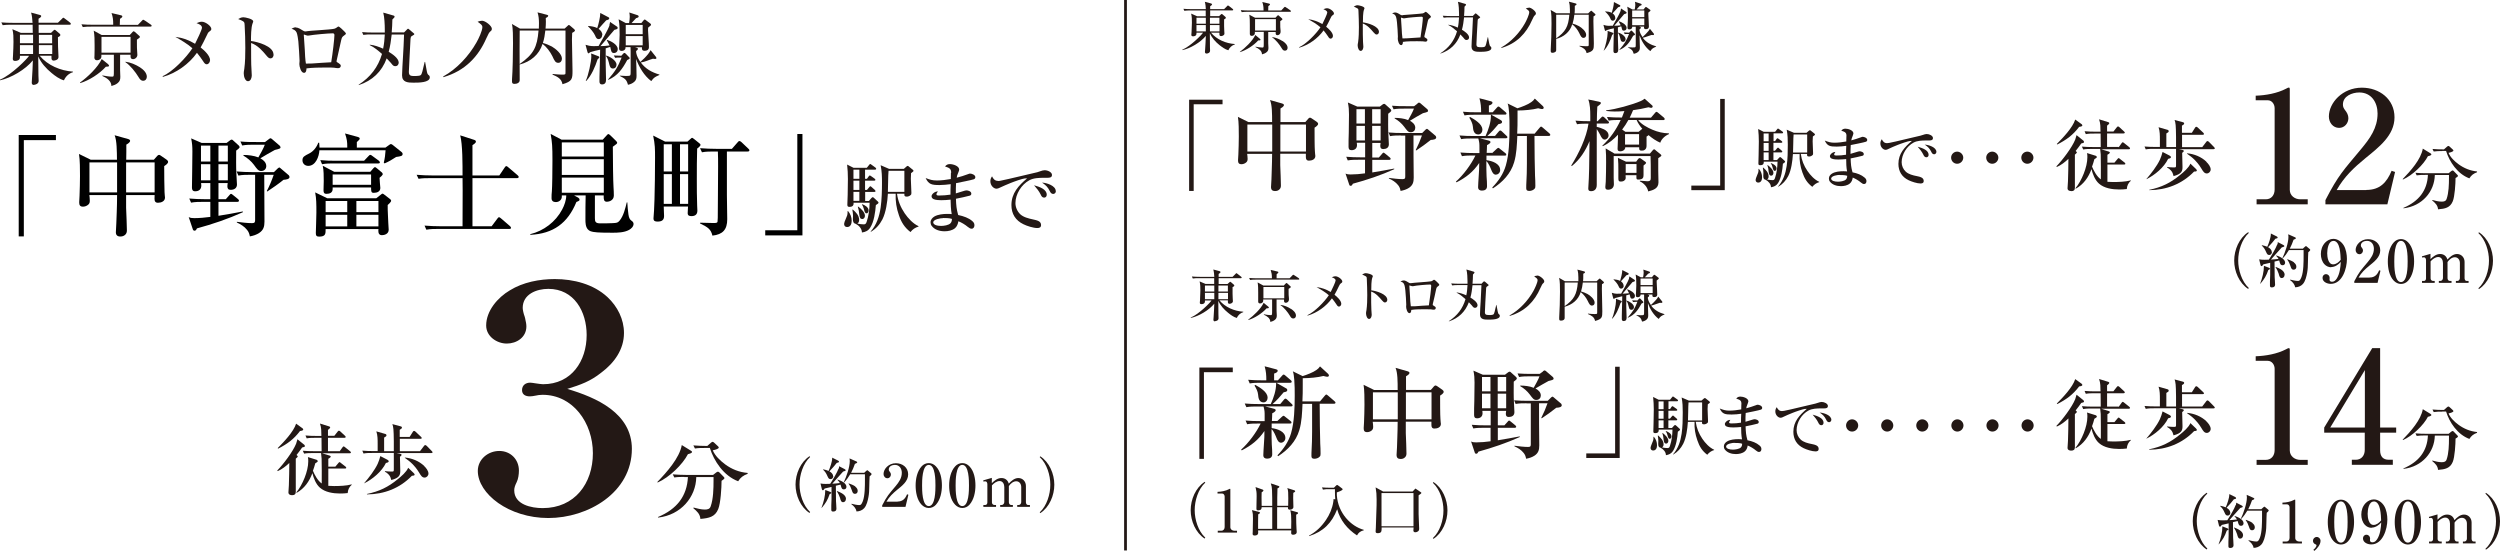 <?xml version="1.0" encoding="UTF-8"?><svg id="_レイヤー_2" xmlns="http://www.w3.org/2000/svg" viewBox="0 0 224.41 49.45"><defs><style>.cls-1{fill:none;stroke:#231815;stroke-miterlimit:10;stroke-width:.25px;}.cls-2{fill:#231815;}</style></defs><g id="_レイヤー_1-2"><path class="cls-2" d="m56.72,40.28c0,3.95-3.95,6.22-7.5,6.22s-6.33-2.18-6.33-4.23c0-1.04.92-1.79,1.93-1.79s1.76.76,1.76,1.76c0,.34-.06.76-.2,1.04-.14.28-.22.5-.22.73,0,1.29,1.54,1.6,2.55,1.6,2.88,0,4.51-2.21,4.51-4.93s-1.79-5.24-4.51-5.24c-.25,0-.45.03-.67.08-.14.03-.34.06-.48.06-.36,0-.7-.14-.7-.56,0-.45.34-.67.73-.67.11,0,.28.03.48.06.22.03.53.08.67.08,2.55,0,3.92-2.07,3.92-4.42,0-2.1-1.12-4.14-3.44-4.14-1.06,0-2.3.48-2.3,1.71,0,.17.08.53.17.76.03.08.06.22.08.34.03.11.08.36.08.56,0,.98-.87,1.54-1.76,1.54s-1.85-.64-1.85-1.62c0-1.32,1.04-2.52,2.13-3.16,1.18-.73,2.66-1.01,4.03-1.01,1.68,0,3.47.45,4.73,1.62.9.84,1.48,1.99,1.48,3.22,0,1.48-.87,2.69-2.04,3.56-.98.78-1.85,1.09-3.05,1.46,2.63.78,5.8,2.18,5.8,5.4Z"/><path class="cls-2" d="m62,40.44c.05.03.12.08.12.13,0,.11-.28.18-.37.2-.48.93-1.67,2.08-2.71,2.54l-.04-.04c.86-.89,2-2.17,2.2-3.32l.81.5Zm-.55,2.37c-.31,0-.61,0-.92.05l-.14-.28c.4.03.81.05,1.21.05h2.41l.27-.21c.06-.05.11-.08.17-.08.03,0,.09.03.13.07l.37.38s.08.08.08.12c0,.09-.19.2-.26.25,0,.59-.08,2.01-.3,2.54-.29.71-.84.81-1.6.88-.03-.44-.31-.69-.64-.97l.03-.05c.31.08.68.18,1,.18.27,0,.46-.05.54-.31.23-.65.25-1.59.25-2.28v-.33h-1.55c-.03,1.8-1.38,3.41-3.42,3.64l-.02-.05c1.71-.71,2.61-1.89,2.69-3.59h-.33Zm1.85-2.6c-.31,0-.61,0-.92.05l-.14-.28c.4.03.8.05,1.21.05h.04l.33-.29s.09-.08.15-.08c.04,0,.08.03.14.08l.33.31s.08.07.08.12c0,.14-.42.23-.54.25.21.5.66.92,1.11,1.26.58.43,1.26.71,2.01.77l.02.08c-.41.15-.65.33-.86.67-1.3-.49-2.17-1.81-2.54-2.99h-.42Z"/><path class="cls-2" d="m26.21,44.45c-.15,0-.32-.06-.32-.25,0-.01.03-.52.04-.64.02-.67.04-1.33.04-2-.31.29-.65.56-1.04.73l-.04-.06c.54-.55,1.41-1.7,1.69-2.4.03-.07.1-.32.12-.4l.62.5s.05.07.05.1c0,.08-.06.1-.25.14-.16.23-.33.46-.5.67l.04.04s.07.06.07.09c0,.04-.08.12-.18.2,0,.91,0,1.89,0,2.7v.28c0,.22-.12.3-.33.3Zm-1.28-4.23c.55-.55,1.42-1.46,1.65-2.19l.58.42s.06.06.06.1c0,.11-.21.13-.29.14-.56.74-1.14,1.16-1.96,1.58l-.04-.04Zm5.55.3l.26-.36s.06-.09.11-.09c.03,0,.08.04.13.08l.45.36s.07.06.07.1c0,.06-.06.08-.1.08h-2.48l.68.21s.09.04.09.08c0,.08-.15.17-.22.2v.71h.63l.27-.32s.07-.09.1-.09.05.01.13.08l.41.32s.07.06.07.11c0,.06-.06.07-.11.07h-1.5v1.55c.17.01.34.02.51.02.48,0,1.12-.02,1.59-.15v.04c-.22.19-.34.43-.36.74-.22.03-.46.04-.69.04-.61,0-1.34-.11-1.81-.53-.36-.32-.56-.85-.67-1.3-.27.74-.71,1.37-1.41,1.77l-.03-.04c.56-.67,1.07-1.91,1.07-2.78,0-.12,0-.27-.03-.39l.8.25s.08.06.08.11c0,.06-.03.08-.11.13-.04.02-.08.05-.11.07-.06.22-.13.46-.21.67.17.4.43.89.79,1.14,0-.48.01-1.84-.01-2.23-.01-.17-.03-.33-.05-.5h-.76c-.25,0-.5,0-.76.05l-.12-.26c.34.03.67.04,1,.04h.69c0-.4,0-.81-.01-1.2h-.57c-.25,0-.5,0-.76.05l-.11-.26c.33.03.67.04.99.04h.44c-.01-.4.01-.73-.13-1.11l.84.26s.08.04.08.08c0,.07-.1.15-.2.23v.53h.57l.3-.38s.06-.08.11-.08.1.04.13.07l.41.38s.07.06.07.11c0,.06-.06.08-.11.08h-1.48v1.2h1.02Z"/><path class="cls-2" d="m35.12,43.07c-.06-.2-.08-.29-.22-.46-.12-.13-.2-.19-.35-.27v-.05c.19.02.39.04.59.04s.21,0,.21-.22v-1.45h-1.96c-.25,0-.5,0-.76.05l-.11-.26c.33.03.67.04.99.04h.39v-.66c0-.36,0-.77-.12-1.11l.76.22c.08.02.15.04.15.14,0,.08-.06.11-.21.2v1.22h.87v-.9c-.01-1.07-.04-1.27-.13-1.53l.71.19c.06.01.15.04.15.12,0,.08-.08.13-.2.2v.64h.89l.29-.46c.04-.06.06-.08.11-.08.04,0,.07.02.13.07l.49.46s.07.08.07.1c0,.06-.06.08-.11.08h-1.86v1.11h1.81l.36-.47c.04-.06.08-.08.11-.08.04,0,.08.03.13.07l.46.47s.07.07.07.1c0,.06-.06.08-.11.08h-3.12l.29.06s.16.03.16.1c0,.06-.11.14-.15.17.01.29.03,1.03.03,1.28,0,.35-.07.62-.81.81Zm-2.43.33v-.03c.42-.49.93-1.14,1.21-1.73.11-.24.17-.44.24-.7l.62.32c.06.04.13.07.13.15,0,.1-.16.13-.25.15-.37.77-1.2,1.46-1.96,1.83Zm.25.99v-.05c1.11-.23,1.91-.62,2.77-1.33.32-.26.77-.64.93-1.02l.48.46c.06.06.1.11.1.15,0,.09-.11.1-.25.11-1.08,1.12-2.49,1.66-4.03,1.67Zm5.13-2.56c.17.16.39.43.39.68,0,.19-.16.36-.35.36-.22,0-.33-.18-.49-.45-.22-.37-.48-.65-.58-.75-.24-.24-.43-.38-.7-.57v-.03c.64.06,1.27.31,1.74.76Z"/><path class="cls-2" d="m108.32,4.81c-.1,0-.16-.05-.16-.15,0-.08.01-.17.02-.26.02-.37.05-.75.06-1.18-.48.59-1.4,1.13-2.11,1.28v-.04c.74-.31,1.77-1.36,1.86-1.53h-.59s0,.05,0,.08c0,.09-.03.16-.12.21-.06.03-.12.04-.19.04-.09,0-.15-.04-.15-.13,0-.02.01-.19.02-.26.01-.25.03-.63.03-.83,0-.27,0-.56-.07-.82l.54.24h.77c0-.17,0-.35,0-.52h-1.38c-.18,0-.36,0-.54.03l-.08-.18c.24.02.48.03.72.03h1.29c-.01-.21-.03-.46-.09-.66l.56.15s.09.03.09.08c0,.06-.12.14-.17.17v.26h1.25l.26-.26c.06-.06.06-.07.09-.07.02,0,.04.02.09.05l.33.26s.05.04.05.08c0,.04-.04.05-.07.05h-2v.52s.8,0,.8,0l.17-.16s.05-.04.07-.04c.01,0,.04.01.08.05l.23.2s.06.05.06.09c0,.07-.1.12-.16.15,0,.17,0,.48,0,.59,0,.29.03.6.03.68,0,.17-.21.23-.31.23-.13,0-.14-.1-.14-.17,0-.04,0-.09,0-.14h-.76c.52.62,1.34.97,2.14,1.02v.04c-.25.07-.48.28-.58.52-.28-.07-.57-.29-.79-.46-.36-.29-.68-.64-.87-1.07,0,.41,0,.83.01,1.24,0,.1.01.27.01.33,0,.2-.22.26-.33.26Zm-.92-2.68h.84v-.54h-.84v.54Zm.84.12h-.84v.57h.84v-.57Zm1.22,0h-.85c0,.16,0,.32,0,.49v.08h.86v-.57Zm0-.66h-.85v.54h.85v-.54Z"/><path class="cls-2" d="m113.1,3.49s.05.04.05.08c0,.06-.09.06-.21.06-.39.44-1.07.88-1.64,1.05v-.03c.46-.34,1.14-.97,1.38-1.51l.42.35Zm1.91-2.55l.25-.27s.06-.06.08-.06c.02,0,.06.03.11.06l.38.26s.05.04.05.08c0,.04-.04.05-.08.05h-3.8c-.18,0-.36,0-.54.03l-.08-.18c.24.02.48.03.72.03h1.32v-.08c0-.25-.03-.43-.11-.68l.6.14c.07.01.09.04.09.08,0,.06-.11.11-.15.15,0,.12-.01.26-.01.39h1.18Zm-.53.66l.18-.19s.06-.05.07-.05c0,0,.04.02.07.05l.25.22s.07.06.07.09-.05.09-.2.18v.22c0,.21,0,.42.03.64,0,.04,0,.08,0,.12,0,.14-.13.28-.28.28-.1,0-.16-.06-.16-.16v-.13h-.67c0,.33,0,.67,0,1.01,0,.13.02.28.02.41,0,.18-.03.29-.17.4-.12.1-.26.15-.41.19,0-.33-.3-.52-.58-.65v-.04c.21.04.43.08.63.08.1,0,.11-.04.11-.38v-1.03h-.8s0,.08,0,.11c0,.17-.14.25-.28.25-.11,0-.17-.07-.17-.17,0-.03,0-.09,0-.13,0-.11,0-.27,0-.39v-.27c0-.32,0-.65-.05-.94l.51.27h1.78Zm-1.82,1.14h1.87v-1.02h-1.87v1.02Zm2.47.94c.2.13.45.35.45.61,0,.14-.08.26-.24.26s-.23-.12-.3-.24c-.19-.32-.53-.75-.84-.95v-.03c.33.04.66.19.93.36Z"/><path class="cls-2" d="m119.65,3.22c0,.12-.08.25-.21.25-.08,0-.15-.06-.23-.2-.1-.16-.27-.38-.4-.54-.51.72-1.34,1.31-2.18,1.55l-.02-.04c.64-.28,1.54-1.21,1.92-1.79-.34-.29-.72-.52-1.1-.73.49.07.84.2,1.27.44.12-.24.44-.91.44-1.03,0-.17-.22-.25-.35-.3.12-.05.22-.09.34-.09.23,0,.61.28.61.47,0,.08-.05.12-.12.16-.09.06-.13.14-.2.29-.12.25-.24.5-.38.74.22.18.61.52.61.83Z"/><path class="cls-2" d="m123.78,2.85c0,.12-.07.25-.21.25-.09,0-.16-.07-.27-.19-.25-.29-.55-.65-.97-.8,0,.67,0,1.42.02,1.64.01.13.03.35.03.45,0,.14-.07.37-.24.37s-.27-.29-.27-.49c0-.06,0-.12.04-.3.06-.41.07-.92.07-1.33,0-.49-.02-.98-.04-1.46,0-.08,0-.19-.08-.23-.08-.05-.24-.12-.34-.17.1-.05.21-.12.33-.12.12,0,.63.11.63.27,0,.04-.02.08-.04.12-.1.27-.1.85-.1,1.15.42.05,1.44.33,1.44.86Z"/><path class="cls-2" d="m125.24,1.12c.17,0,.33.12.48.21.04.02.08.04.13.04.02,0,.07,0,.12-.02.08-.01.42-.04.79-.06.42-.03.86-.07.96-.09.08-.02.12-.05.18-.1.04-.03.06-.04.08-.04.07,0,.3.24.37.3.04.04.1.11.1.15,0,.03-.04.07-.12.13-.09.07-.13.1-.17.28-.08.4-.18.83-.3,1.32,0,.02,0,.04,0,.06,0,.03,0,.04.14.12.06.04.13.08.13.16,0,.11-.08.16-.18.16-.06,0-.17-.02-.24-.03-.09-.01-.31-.01-.51-.01-.37,0-.92,0-1.27.06,0,.11-.02.29-.16.29-.2,0-.3-.41-.3-.57,0-.05.01-.14.01-.21,0-.15-.05-1.03-.08-1.25-.01-.14-.05-.43-.11-.56-.07-.16-.17-.2-.33-.25.09-.05.17-.09.28-.09Zm2.48.48c0-.06-.05-.1-.09-.1-.3,0-1.25.08-1.54.14-.02,0-.05.01-.08.01-.03,0-.1-.02-.18-.05-.04-.01-.06-.02-.06-.02,0,0-.01,0-.01.03,0,.02,0,.08.01.21.01.19.04.56.05.76.01.21.03.66.07.87.1,0,.26,0,.39-.01.41-.03.9-.06,1.23-.08.09-.55.21-1.52.21-1.76Z"/><path class="cls-2" d="m132.2,1.44l.19-.19s.04-.05.07-.05c.02,0,.04.02.08.05l.29.25s.04.03.04.05c0,.03-.04.05-.12.11-.03.01-.06.04-.08.05-.02.04-.02.09-.03.14-.03.42-.04.82-.07,1.23,0,.16-.04.8-.04.9,0,.29.2.25.48.26.14,0,.23-.02.29-.06.07-.06.12-.29.25-.85h.02c.04.2.07.39.11.58.04.16.04.2.14.28.04.03.05.08.05.12,0,.34-.71.34-1.05.34s-.73-.02-.73-.47c0-.26.04-.86.06-1.15.03-.49.05-.98.07-1.47h-.8c-.04.37-.09.75-.19,1.11.22.13.64.41.64.69,0,.1-.06.23-.23.23-.11,0-.16-.05-.28-.21-.09-.1-.18-.2-.27-.29-.32.86-.92,1.43-1.79,1.72v-.03c.75-.48,1.24-1.12,1.49-1.97-.25-.21-.49-.43-.79-.57v-.02c.29.03.59.13.86.26.07-.3.09-.61.11-.92h-.84c-.18,0-.36,0-.54.03l-.08-.18c.23.02.47.03.71.03h.75v-.2c0-.3-.02-.79-.1-1.08l.67.19s.06.04.06.08c0,.03-.04.06-.14.17,0,.28-.02.55-.04.83h.77Z"/><path class="cls-2" d="m137.24.68c.21,0,.63.33.63.52,0,.08-.03.12-.08.16-.08.06-.16.19-.27.45-.52,1.19-1.38,2.1-2.76,2.5v-.05c.87-.48,1.65-1.32,2.13-2.18.12-.22.38-.75.38-.99,0-.11-.08-.17-.31-.33.09-.04.21-.07.29-.07Z"/><path class="cls-2" d="m139.69,1.31c0,.44,0,.82,0,1.23,0,.65,0,1.3,0,1.96,0,.07-.03.14-.11.18-.06.04-.15.06-.22.06-.12,0-.16-.05-.16-.16,0-.04,0-.1,0-.14.04-.51.07-1.7.07-2.31,0-.38,0-.97-.08-1.24l.52.3h1.21c0-.11,0-.23,0-.34,0-.25-.02-.49-.09-.7l.61.16s.08.03.08.07c0,.06-.11.12-.16.14,0,.08,0,.16,0,.24,0,.15,0,.29-.02.44h1.22l.18-.17s.08-.07.09-.07c.03,0,.06.03.09.06l.24.21s.06.05.06.08c0,.07-.13.13-.18.16,0,.14-.01.29-.01.43,0,.67.04,1.33.04,2,0,.53-.01.7-.65.87-.07-.36-.32-.48-.64-.62v-.04c.17.01.41.04.57.04.25,0,.26,0,.26-.15,0-.25,0-.51,0-.76,0-.41,0-1.58,0-1.92h-1.29c-.03.28-.08.54-.16.8.19.05.41.13.58.23.25.14.64.47.64.78,0,.15-.08.27-.24.27-.17,0-.24-.13-.38-.43-.14-.29-.37-.59-.63-.79-.21.7-.77,1.14-1.46,1.32l-.02-.03c.89-.62,1.13-1.08,1.22-2.15h-1.23Z"/><path class="cls-2" d="m145.47.97c.02-.08.03-.14.04-.21l.46.31s.04.04.04.07c0,.07-.07.09-.22.13-.29.35-.59.7-.89,1.04.2,0,.39-.01.58-.04-.05-.11-.12-.21-.17-.33l.02-.03c.23.07.68.3.68.59,0,.15-.1.25-.25.25-.18,0-.17-.19-.23-.39-.1.03-.2.06-.3.09v.98c0,.35.03.69.03,1.04,0,.18-.07.3-.27.3-.11,0-.16-.08-.16-.18,0-.07,0-.2,0-.29.02-.58.03-1.18.04-1.76-.21.04-.42.09-.63.16-.08.04-.09.08-.12.08-.04,0-.06-.05-.07-.09l-.12-.46c.36.12.46.08.84.08.16-.28.62-1.08.71-1.35Zm-1.52,3.56c.17-.33.36-1.22.36-1.59,0-.05,0-.11-.01-.17l.47.17s.06.03.06.06c0,.04-.04.08-.12.14-.15.47-.38,1.03-.73,1.39h-.03Zm1.05-2.92c0,.13-.1.25-.23.25s-.18-.1-.23-.23c-.08-.2-.29-.44-.45-.58v-.03c.2.01.41.04.59.13.07-.22.19-.7.19-.93v-.04l.53.28s.05.03.05.06c0,.08-.08.1-.2.13-.09.09-.38.42-.5.55.13.09.24.22.24.4Zm.92,1.9c0,.13-.08.25-.23.25-.16,0-.2-.12-.23-.25-.04-.17-.1-.44-.23-.56l.02-.02c.21.03.67.3.67.58Zm.14-.46c-.08,0-.15,0-.22.01l-.08-.15c.13,0,.27.02.4.02h.08l.13-.15s.04-.04.06-.04c.02,0,.05.01.07.04l.23.24s.04.05.04.08c0,.01-.03.04-.05.05-.02.01-.09.05-.12.06-.31.57-.61,1.01-1.22,1.27l-.02-.02c.44-.5.63-.79.87-1.41h-.19Zm1.04-.67l.1.03c.05.01.09.02.09.08,0,.06-.07.11-.12.14,0,.05,0,.09,0,.12.05.24.15.4.27.58.17-.15.37-.35.52-.53.06-.07.1-.14.14-.22l.36.45s.01.04.01.06c0,.04-.03.06-.07.06-.02,0-.08,0-.16-.01-.28.08-.47.19-.78.25.3.41.72.64,1.2.77v.03c-.27.12-.35.14-.52.4-.46-.35-.78-.89-.97-1.42.01.29.03.79.03,1.08,0,.16-.02.28-.14.39-.12.11-.25.16-.41.19-.1-.35-.22-.41-.52-.57v-.02c.13,0,.26.02.4.02.14,0,.25,0,.27-.04.03-.04.03-.13.03-.24v-1.3c0-.1,0-.2,0-.28h-.32v.04c0,.12-.11.2-.25.2-.11,0-.17-.04-.17-.16,0-.15.04-.57.04-.88,0-.33,0-.67-.06-1l.46.25h.21c.02-.12.05-.29.05-.4,0-.09-.01-.17-.03-.29l.54.18s.06.03.06.07c0,.06-.04.08-.17.12-.08.1-.21.23-.29.32h.63l.13-.16s.06-.07.08-.07c.02,0,.04.01.08.04l.3.22s.03.04.03.06c0,.04-.01.05-.19.19,0,.03,0,.11,0,.16.01.37.05.79.05,1.1,0,.17-.12.23-.27.23-.11,0-.17-.04-.17-.16,0-.02,0-.04.01-.07h-.5Zm-.59-.84h1.09v-.6h-1.09v.6Zm1.09.12h-1.09v.6h1.09v-.6Z"/><path class="cls-2" d="m106.73,8.95h3.01v.41h-2.59v7.78h-.41v-8.19Z"/><path class="cls-2" d="m114.19,10.96c0-.73,0-1.54-.19-1.98l1.09.31c.07.02.16.06.16.14,0,.13-.21.25-.31.31,0,.21,0,.41,0,.6s0,.41,0,.62h2.23l.27-.31c.04-.05.1-.09.15-.09.04,0,.1.04.14.06l.46.31c.06.04.13.11.13.19,0,.13-.21.27-.32.34,0,.54,0,1.76.03,2.11,0,.15.04.38.04.43,0,.31-.31.42-.57.42-.22,0-.28-.13-.28-.32,0-.1,0-.2,0-.3h-2.3c0,.34,0,.68,0,1.03.02.45.06,1.49.06,1.83,0,.13-.03.24-.13.34-.12.12-.25.15-.41.15-.22,0-.35-.12-.35-.34,0-.12.03-.5.04-.7,0-.28.06-1.38.06-2.3h-2.24c.02.15.04.3.04.44,0,.15-.02.24-.14.34-.12.1-.27.15-.41.15-.25,0-.31-.13-.31-.36,0-.1.02-.41.03-.52.02-.53.04-1.06.04-1.59s0-1.31-.08-1.78l.95.47h2.12Zm-2.23,2.64h2.24v-1.54c0-.3,0-.59,0-.88h-2.23v2.42Zm5.27-2.42h-2.3c0,.81,0,1.61,0,2.42h2.3v-2.42Z"/><path class="cls-2" d="m123.83,9.59l.29-.22s.07-.05.12-.05c.04,0,.07.02.1.04l.49.44s.06.08.06.13c0,.06-.15.19-.28.28,0,.64-.02,1.28.02,1.91,0,.16.04.74.04.83,0,.31-.23.43-.51.43-.19,0-.26-.1-.26-.29,0-.09.02-.17.03-.26h-.75v1.31h.59l.28-.32c.04-.05.1-.12.13-.12.03,0,.06,0,.17.1l.39.32s.09.08.09.13c0,.08-.07.1-.13.1h-1.52v1.13c.66-.11,1.31-.22,1.97-.35v.06c-1.2.54-2.45.96-3.71,1.3-.04.08-.09.19-.19.19-.07,0-.13-.04-.14-.11l-.33-.99c.15.07.29.08.46.08.41,0,.87-.04,1.29-.1v-1.22h-.58c-.32,0-.65,0-.97.06l-.14-.33c.42.04.86.05,1.28.05h.42v-1.31h-.75c0,.06.02.14.02.2,0,.32-.2.47-.5.47-.2,0-.26-.12-.26-.3,0-.41,0-.84.02-1.25,0-.56.02-1.11.02-1.66,0-.42-.02-.66-.1-1.07l.85.37h2.02Zm-2.07,1.5h.76v-1.29h-.76v1.29Zm0,1.52h.76v-1.31h-.76v1.31Zm1.41-1.52h.76v-1.29h-.76v1.29Zm0,1.52h.76v-1.31h-.76v1.31Zm2.58-.45c-.32,0-.65,0-.97.06l-.14-.33c.42.04.86.05,1.28.05h1.74l.31-.31s.09-.07.12-.07.06.04.11.07l.67.57s.05.08.05.13c0,.18-.25.22-.49.23-.42.34-.86.65-1.31.95l-.04-.04c.22-.44.4-.85.56-1.31h-.76c0,1.26,0,2.52.02,3.78,0,.41-.08.68-.41.91-.24.16-.48.23-.77.29-.04-.21-.09-.36-.22-.52-.22-.28-.52-.46-.83-.6v-.05c.39.05.86.11,1.24.11.22,0,.23-.1.23-.26v-3.65h-.38Zm1.48-2.87c.08-.06.11-.08.14-.08.04,0,.07.02.12.05l.64.55s.06.08.06.13c0,.09-.04.12-.46.22-.36.19-.81.46-1.17.68.24.13.48.33.48.63,0,.2-.13.4-.41.4-.23,0-.32-.14-.59-.5-.21-.28-.53-.56-.85-.74v-.05c.38,0,.86.05,1.21.2.15-.27.43-.76.52-1.03h-.86c-.32,0-.65,0-.97.06l-.14-.32c.42.04.86.04,1.28.04h.71l.3-.23Z"/><path class="cls-2" d="m133.92,13.76l.41-.38c.09-.08.13-.11.16-.11.04,0,.1.04.15.09l.48.38c.06.04.09.08.09.14,0,.08-.07.09-.14.09h-1.64c0,.14,0,.28,0,.41.49.06,1.23.29,1.23.89,0,.26-.22.41-.39.41-.21,0-.32-.22-.39-.39-.1-.25-.26-.65-.46-.83,0,.35,0,1.17.02,1.37.03.34.04.65.04.89,0,.28-.2.39-.46.39-.2,0-.34-.09-.34-.31,0-.19.03-.59.06-1.09.03-.33.04-.71.04-1.08-.55.81-1.18,1.3-2.04,1.74l-.05-.07c.66-.58,1.37-1.54,1.75-2.34h-.24c-.32,0-.65,0-.97.06l-.14-.33c.42.04.86.05,1.28.05h.43v-.41c0-.47,0-.51-.1-.9h-.57c-.32,0-.65,0-.97.06l-.15-.33c.43.04.86.05,1.29.05h1.05c.26-.58.48-1.21.48-1.84v-.07h-1.4c-.32,0-.65,0-.97.06l-.14-.33c.42.04.85.05,1.28.05h.35c0-.49-.02-.78-.15-1.26l1.03.27c.06.02.14.04.14.13,0,.14-.2.22-.32.25,0,.21,0,.4,0,.61h.34l.37-.41c.06-.07.1-.11.14-.11.05,0,.09.03.16.09l.48.41s.09.07.09.13c0,.08-.07.1-.14.1h-1.24l.86.49c.08.05.12.08.12.17,0,.1-.08.16-.32.19-.31.38-.63.74-1,1.06h.69l.32-.38c.06-.07.1-.11.14-.11.05,0,.13.05.16.09l.4.38c.07.06.09.1.09.13,0,.08-.07.1-.14.1h-2.33l.83.22c.06.02.12.05.12.13,0,.1-.21.22-.31.27,0,.23-.02.47-.03.69h.49Zm-.85-2.14c0,.22-.13.45-.37.45-.4,0-.47-.4-.49-.71-.02-.26-.17-.56-.32-.8l.07-.06c.38.21,1.1.63,1.1,1.12Zm4.7.36l.42-.5c.07-.08.11-.12.14-.12s.09.04.16.1l.58.5c.07.06.09.1.09.14,0,.08-.07.1-.13.1h-1.29c0,1.19.03,3.11.05,3.57.02.29.03.61.03.91,0,.11,0,.2-.09.28-.11.12-.3.18-.46.18-.2,0-.27-.08-.27-.24,0-.11,0-.41.02-.68.02-.28.04-.89.04-1.53v-2.48h-.86c-.04.79-.06,1.61-.29,2.37-.3,1.01-1.03,1.77-1.9,2.33l-.06-.08c.55-.57,1-1.21,1.22-1.98.29-.99.33-2.31.33-3.35,0-.48,0-.96-.04-1.44-.03-.31-.05-.57-.13-.77l.88.43c.36-.11.94-.33,1.24-.55.14-.1.21-.16.32-.32l.73.68s.07.09.07.14c0,.1-.09.12-.16.12-.06,0-.17-.03-.34-.07-.5.13-1.23.2-1.85.2v.59c0,.5,0,.99-.03,1.49h1.58Z"/><path class="cls-2" d="m142.53,11.1c-.32,0-.65,0-.97.05l-.14-.32c.42.04.85.05,1.28.05h.05v-.48c0-.5-.02-1.04-.18-1.47l.97.2c.12.03.16.05.16.12s-.07.14-.32.32c-.03.43-.03.86-.04,1.31h.07l.3-.31c.08-.09.12-.11.15-.11.04,0,.13.05.16.09l.32.31c.06.05.09.08.09.13,0,.08-.07.1-.14.1h-.96c0,.1,0,.2,0,.3.19.03.48.14.65.22.23.12.41.29.41.56,0,.19-.17.36-.35.36-.19,0-.31-.22-.41-.44-.08-.17-.19-.33-.3-.5v2.22c0,.74,0,1.48,0,2.21,0,.19,0,.39,0,.58,0,.39-.22.56-.5.56-.26,0-.26-.15-.26-.25,0-.08.04-.75.05-.93.05-1.11.03-2.21.06-3.31-.36.87-.86,1.65-1.59,2.24l-.05-.05c.67-1.07,1.37-2.51,1.55-3.76h-.08Zm2.85,2.47c-.14,0-.18-.09-.18-.22,0-.24.04-.77.04-1.26-.41.43-.82.78-1.37,1.03l-.04-.04c.73-.69,1.22-1.4,1.65-2.31h-.11c-.32,0-.65,0-.97.06l-.15-.33c.43.04.86.05,1.29.05h.05c.08-.19.15-.39.22-.58-.29.03-.58.04-.87.04-.25,0-.5-.02-.76-.05v-.06c.83-.08,2.34-.5,3.1-.83.13-.05.24-.13.35-.21l.67.6c.05.05.05.06.05.09,0,.09-.06.13-.15.13-.04,0-.11-.02-.23-.05-.45.11-.92.2-1.38.26-.09.22-.19.45-.3.67h1.91l.35-.41c.06-.07.09-.11.14-.11.05,0,.13.06.17.1l.48.4s.09.08.09.14c0,.08-.06.1-.14.1h-2.24c.26.37.86.69,1.27.86.49.21.96.32,1.49.33v.07c-.33.13-.67.43-.78.77-.39-.17-.73-.41-1.05-.68-.04.05-.12.09-.18.13,0,.26,0,.53,0,.8,0,.17-.03.29-.15.38-.11.08-.19.08-.31.08-.08,0-.2-.02-.2-.17,0-.04,0-.09,0-.13h-1.25c0,.26-.27.37-.5.37Zm2.57,3.61c-.08-.4-.38-.73-.75-.9v-.06c.16,0,.55.05.67.05.29,0,.31-.12.31-.33,0-.92,0-1.42-.02-1.93h-3.31c0,.65,0,1.3,0,1.94,0,.19.02.4.02.58,0,.32-.21.5-.53.5-.17,0-.24-.07-.24-.24,0-.13.04-.34.04-.49.02-.58.03-1.16.03-1.74,0-.65,0-.63-.04-1.24l.8.47h3.17l.28-.33s.06-.06.11-.06c.04,0,.09.05.15.11l.42.34s.07.06.07.11c0,.04-.05.09-.28.24v1.13c0,.36.02.73.02,1.04,0,.55-.46.69-.91.81Zm-2.02-1.31c0,.18,0,.23-.12.33-.08.07-.19.1-.31.1-.22,0-.23-.1-.23-.34s0-.47,0-.7c0-.39,0-.71-.04-1.09l.72.34h.92l.17-.23s.08-.09.13-.09c.06,0,.13.04.17.08l.36.26s.06.05.06.09c0,.06-.13.16-.23.24v.51c0,.12,0,.23,0,.34,0,.23-.05.41-.47.41-.14,0-.17-.04-.17-.2v-.19h-.97v.13Zm1.16-4.04l.28-.23.05-.04c-.2-.23-.4-.51-.51-.79h-.74c-.17.31-.35.59-.56.86l.29.2h1.19Zm-1.22,1.15h1.26v-.94h-1.26v.94Zm.06,2.54h.97v-.79h-.97v.79Z"/><path class="cls-2" d="m154.83,17.07h-3.01v-.41h2.59v-7.78h.41v8.19Z"/><path class="cls-2" d="m157.89,15.16c.19.22.28.47.28.76,0,.22-.08.47-.35.47-.14,0-.23-.1-.23-.24,0-.06.05-.23.14-.43.07-.15.12-.27.12-.43,0-.04,0-.08,0-.12l.04-.02Zm1.62-.79l.18-.2c.05-.06.08-.07.11-.07.02,0,.05.02.12.08l.28.26s.04.04.04.07c0,.06-.09.11-.2.19-.04.54-.14,1.27-.44,1.74-.15.23-.37.33-.63.37,0-.29-.23-.54-.48-.67-.17-.03-.21-.16-.21-.35,0-.1.01-.21.01-.29,0-.13-.03-.31-.05-.44l.03-.02c.25.22.49.46.49.8,0,.11-.04.21-.14.27.15.04.34.06.5.06.13,0,.17-.07.21-.19.16-.47.22-.97.23-1.47h-1.24s0,.03,0,.08c0,.07-.02.24-.32.24-.13,0-.16-.05-.16-.17,0-.07.02-.59.02-.75,0-.4.02-.81.02-1.21s-.02-.71-.06-1.12l.49.25h1.03l.17-.21c.04-.05.06-.08.09-.08.02,0,.04.01.12.07l.28.2s.06.05.06.09c0,.05-.05.07-.09.07h-.77v.7h.14l.12-.18c.04-.05.06-.08.1-.08.02,0,.04.01.12.07l.24.17s.07.06.07.1c0,.05-.05.07-.1.07h-.7v.71h.14l.17-.2s.07-.08.09-.08c.04,0,.05.01.11.07l.23.2s.06.06.06.09c0,.05-.05.07-.09.07h-.71v.69h.32Zm-1.2-1.69h.45v-.7h-.45v.7Zm0,.86h.45v-.71h-.45v.71Zm.45.14h-.45v.69h.45v-.69Zm.43,1.84c0,.12-.07.25-.2.25s-.2-.08-.23-.37c-.02-.2-.04-.37-.11-.57l.02-.02c.2.15.52.44.52.71Zm.28-.4c0,.09-.05.22-.16.22-.1,0-.14-.09-.2-.32-.02-.11-.08-.26-.16-.35l.02-.03c.2.07.5.23.5.49Zm2.18-1.29c.07.54.28,1.06.59,1.51.26.38.63.79,1.06.98v.03c-.25.07-.46.22-.62.42-.46-.34-.71-.76-.89-1.29-.19-.53-.28-1.09-.25-1.65h-.6c-.04.61-.14,1.42-.42,1.97-.21.41-.5.73-.89.96l-.02-.02c.46-.53.67-1.16.77-1.85.09-.59.1-1.31.1-1.91,0-.47-.01-.88-.1-1.34l.65.28h1.13l.22-.19s.05-.04.08-.04c.04,0,.07.02.1.05l.31.25s.05.05.05.08c0,.04-.02.07-.19.18-.01.14-.02.28-.02.43,0,.36.04.72.04,1.08,0,.08,0,.13-.07.18-.08.07-.19.11-.29.11-.18,0-.18-.08-.18-.16,0-.02,0-.04,0-.07h-.56Zm.56-1.76h-1.21c-.04.46-.02,1.12-.05,1.62h1.27v-1.62Z"/><path class="cls-2" d="m165.75,12.22c0-.28-.08-.37-.47-.49.11-.13.2-.18.38-.18.23,0,.71.14.71.43,0,.06-.07.22-.1.31-.05.11-.07.19-.09.31.29-.08.56-.16.85-.27.09-.04.14-.05.17-.05.14,0,.41.1.41.28,0,.08-.04.13-.11.16-.19.07-1.12.25-1.37.3-.02.26-.02.52-.02.79.09-.02.37-.11.53-.16.13-.04.23-.07.28-.07.13,0,.38.07.38.25,0,.08-.04.13-.11.15-.2.06-.84.2-1.07.24.02.53.04.79.17,1.25.42.08.81.23,1.07.46.11.09.18.18.18.33,0,.13-.07.26-.21.26-.1,0-.18-.05-.29-.14-.21-.18-.49-.34-.73-.44-.03.2-.1.4-.26.53-.21.18-.53.24-.8.24-.37,0-.77-.11-1-.42-.06-.08-.08-.18-.08-.28,0-.19.14-.35.3-.44.27-.16.67-.2.98-.2.11,0,.24,0,.35.02-.07-.37-.08-.75-.08-1.11-.24.02-.48.04-.72.04-.14,0-.42-.01-.57-.08-.1-.04-.17-.11-.17-.23,0-.14.22-.37.49-.37-.08.12-.11.17-.11.23,0,.08.1.09.2.09.29,0,.58-.02.87-.07,0-.27,0-.54.02-.8-.28.04-.57.07-.86.07-.61,0-.84-.05-1.07-.54.34.13.52.19.88.19.32,0,.74-.05,1.05-.11,0-.16.01-.31.01-.47Zm-.62,3.48c-.19,0-.76.08-.76.34,0,.09.11.17.18.2.13.05.29.07.43.07.2,0,.58-.05.72-.2.09-.09.11-.22.11-.33-.18-.07-.49-.07-.68-.07Z"/><path class="cls-2" d="m169.38,12.85c.06,0,.13-.02.19-.02.16-.02,1.07-.24,1.28-.29.21-.05,1.43-.33,1.53-.36.09-.02.17-.05.26-.08.08-.03.22-.07.31-.07.25,0,.56.16.56.36s-.17.22-.37.22h-.23c-.37,0-.81.01-1.14.19-.61.32-1.07,1.06-1.07,1.76,0,.32.14.64.37.85.25.23.63.33,1,.4.11.02.3.06.44.14.1.06.17.16.17.29,0,.19-.13.23-.29.23-.3,0-.79-.16-1.06-.29-.61-.29-.92-.8-.92-1.47,0-.92.55-1.5,1.21-2.06-.03,0-.17,0-.2.01-.1.02-.24.05-.47.13-.27.08-.49.18-.61.22-.28.1-.58.25-.85.37-.07.04-.14.07-.23.07-.2,0-.47-.23-.47-.57,0-.14.04-.26.13-.38.1.21.22.35.47.35Zm3.74,1.05c0,.11-.07.22-.2.22-.14,0-.22-.11-.27-.23-.13-.27-.32-.5-.51-.72.43.12.98.31.98.73Zm.7-.27c0,.12-.1.22-.2.22-.14,0-.21-.11-.26-.22-.16-.32-.31-.46-.59-.65.34.02,1.05.23,1.05.66Z"/><path class="cls-2" d="m176.23,14.15c0,.3-.25.55-.55.55s-.54-.25-.54-.55.25-.54.54-.54.55.25.55.54Z"/><path class="cls-2" d="m179.38,14.15c0,.3-.25.55-.55.55s-.54-.25-.54-.55.25-.54.54-.54.55.25.55.54Z"/><path class="cls-2" d="m182.53,14.15c0,.3-.25.55-.55.55s-.54-.25-.54-.55.25-.54.54-.54.55.25.55.54Z"/><path class="cls-2" d="m72.67,46.05c-.82-.53-1.26-1.59-1.26-2.55s.44-2.02,1.26-2.55l.05.07c-.64.59-.95,1.62-.95,2.47s.31,1.88.95,2.47l-.05.07Z"/><path class="cls-2" d="m75.29,42.06c.03-.07.03-.13.03-.21l.5.26s.09.05.09.1c0,.05-.05.07-.23.12-.16.17-.35.38-.52.58-.15.17-.29.33-.45.51.19-.01.5-.03.68-.06-.06-.11-.13-.19-.22-.28l.02-.03c.27.08.79.31.79.65,0,.13-.08.23-.23.23s-.19-.08-.24-.22c-.02-.06-.04-.13-.06-.21l-.42.1c0,.37,0,.74.01,1.12,0,.18,0,.36.02.54,0,.14.02.27.02.42,0,.17-.13.24-.29.24-.12,0-.17-.04-.17-.16,0-.06,0-.23,0-.39,0-.2.01-.42.02-.57,0-.35,0-.73,0-1.09-.2.04-.41.09-.61.14-.03.03-.06.07-.08.1s-.04.06-.08.06c-.06,0-.09-.06-.1-.11l-.12-.5c.17.03.29.04.47.04.13,0,.27,0,.4-.01.19-.28.64-1.04.75-1.36Zm-1.55,3.52c.19-.49.34-1.07.34-1.6l.46.18s.08.04.08.08-.05.08-.15.12c-.17.51-.36.82-.71,1.23l-.03-.02Zm1.06-2.85c0,.14-.09.28-.24.28-.17,0-.21-.11-.29-.28-.11-.25-.19-.38-.39-.57l.02-.03c.14.03.35.08.48.14.13-.29.32-.83.32-1.14v-.05l.54.27s.07.05.07.09c0,.06-.06.09-.2.11-.19.26-.37.44-.66.76.16.09.33.23.33.43Zm1.13,2.07c0,.16-.11.28-.25.28-.17,0-.22-.16-.28-.4-.05-.17-.17-.42-.28-.57l.02-.03c.3.12.8.32.8.71Zm1.66-2.38l.18-.16s.06-.05.08-.05.05.02.07.04l.26.22s.06.05.06.08c0,.03-.03.07-.06.1-.03.03-.06.07-.12.11-.02.25-.02.57-.03.88,0,.35-.02.69-.07.95-.06.33-.16.78-.39,1.03-.17.19-.44.29-.69.29-.04-.28-.24-.49-.46-.65l.02-.04c.17.05.52.12.69.12.14,0,.2-.05.32-.35.19-.5.19-1.36.19-1.92,0-.17,0-.34,0-.5h-1.32c-.16.27-.33.51-.55.74l-.03-.02c.24-.5.54-1.36.54-1.91,0-.07-.01-.15-.02-.23l.61.27s.08.04.08.08c0,.06-.12.1-.21.14-.09.26-.21.56-.34.8h1.2Zm-.81,1.27c.13.1.21.22.21.38,0,.15-.09.26-.25.26s-.21-.11-.28-.33-.15-.39-.29-.58l.02-.03c.19.07.43.16.59.28Z"/><path class="cls-2" d="m80.57,45.02c.45,0,.69-.25.85-.65l.12.04-.26,1.09h-2.09v-.14c.44-.86.6-1,1.21-1.73.29-.35.55-.71.55-1.19,0-.37-.21-.71-.62-.71-.24,0-.55.12-.55.41,0,.08.02.12.07.18.07.08.12.17.12.28,0,.17-.13.33-.31.33-.21,0-.35-.18-.35-.38,0-.46.46-.97,1.11-.97.59,0,1.1.38,1.1,1s-.54,1.02-.98,1.38c-.39.32-.72.63-.97,1.07h1Z"/><path class="cls-2" d="m84.01,41.86c.42.43.54,1.14.54,1.72s-.13,1.27-.54,1.73c-.16.18-.39.29-.64.29s-.47-.12-.64-.29c-.42-.43-.54-1.15-.54-1.73s.13-1.27.54-1.72c.16-.18.39-.29.64-.29s.47.11.64.29Zm-1.24,1.72c0,.41,0,1.85.6,1.85s.6-1.44.6-1.85,0-1.85-.6-1.85-.6,1.44-.6,1.85Z"/><path class="cls-2" d="m87.02,41.86c.42.43.54,1.14.54,1.72s-.13,1.27-.54,1.73c-.16.18-.39.29-.64.29s-.47-.12-.64-.29c-.42-.43-.54-1.15-.54-1.73s.13-1.27.54-1.72c.16-.18.39-.29.64-.29s.47.11.64.29Zm-1.24,1.72c0,.41,0,1.85.6,1.85s.6-1.44.6-1.85,0-1.85-.6-1.85-.6,1.44-.6,1.85Z"/><path class="cls-2" d="m89.03,42.89v.48c.23-.23.52-.46.86-.46s.57.19.66.5c.22-.24.52-.5.86-.5.4,0,.68.32.68.71v1.46c0,.11.06.25.18.25h.18v.17h-1.14v-.17h.14c.13,0,.22-.14.22-.26v-1.35c0-.27-.16-.52-.45-.52-.27,0-.52.22-.66.43v1.45c0,.11.07.25.2.25h.16v.17h-1.14v-.17h.14c.13,0,.23-.14.23-.26v-1.35c0-.26-.13-.54-.42-.54-.27,0-.52.2-.69.39v1.53c0,.13.1.23.23.23h.14v.17h-1.14v-.17h.17c.13,0,.19-.12.19-.23v-1.62c0-.12-.04-.27-.18-.27-.05,0-.12,0-.17.02l-.02-.11.79-.23Z"/><path class="cls-2" d="m94.28,43.5c0-.85-.31-1.88-.95-2.47l.05-.07c.82.53,1.26,1.59,1.26,2.55s-.44,2.02-1.26,2.55l-.05-.07c.64-.59.95-1.62.95-2.47Z"/><path class="cls-2" d="m203.38,17.89c.52,0,.8-.39.8-.88v-7.3c0-.35-.24-.71-.62-.71h-1.08v-.41c.9-.03,1.93-.21,2.73-.63.07-.04.18-.1.25-.1s.08.08.08.14v9.04c0,.52.45.85.94.85h.67v.45h-4.59v-.45h.81Z"/><path class="cls-2" d="m212.41,17.05c1.21,0,1.83-.66,2.27-1.72l.31.11-.69,2.9h-5.56v-.38c1.18-2.28,1.61-2.66,3.21-4.59.78-.94,1.47-1.88,1.47-3.18,0-1-.56-1.89-1.64-1.89-.64,0-1.47.32-1.47,1.08,0,.21.06.32.18.49.18.22.31.46.31.74,0,.46-.35.87-.83.87-.56,0-.92-.49-.92-1.02,0-1.23,1.22-2.59,2.96-2.59,1.57,0,2.93,1.02,2.93,2.66s-1.43,2.7-2.61,3.67c-1.04.85-1.92,1.68-2.58,2.86h2.66Z"/><path class="cls-2" d="m218.15,13.75s.1.06.1.11c0,.09-.23.15-.31.16-.39.76-1.38,1.71-2.23,2.09l-.04-.03c.71-.73,1.65-1.78,1.81-2.74l.67.41Zm-.46,1.95c-.25,0-.5,0-.76.04l-.11-.23c.33.03.67.04.99.04h1.99l.22-.18s.09-.07.14-.07c.03,0,.08.03.1.06l.31.32s.07.07.07.1c0,.08-.15.16-.22.2,0,.49-.07,1.66-.25,2.09-.24.58-.69.67-1.32.72-.03-.36-.25-.57-.53-.8l.02-.04c.25.07.56.15.83.15.22,0,.38-.04.45-.25.19-.54.21-1.3.21-1.87v-.27h-1.27c-.03,1.48-1.13,2.8-2.82,2.99v-.04c1.39-.59,2.14-1.56,2.2-2.96h-.27Zm1.53-2.14c-.25,0-.5,0-.76.04l-.11-.23c.33.03.66.04,1,.04h.03l.27-.24s.08-.07.13-.07c.04,0,.07.03.12.07l.27.25s.06.06.06.09c0,.11-.34.19-.44.21.17.41.54.76.91,1.03.48.35,1.04.58,1.65.64v.07c-.32.12-.52.27-.69.55-1.07-.4-1.79-1.49-2.09-2.46h-.35Z"/><path class="cls-2" d="m185.91,17.15c-.15,0-.32-.06-.32-.25,0-.01.03-.53.04-.64.02-.67.04-1.33.04-2-.31.29-.65.56-1.04.73l-.04-.06c.54-.55,1.41-1.7,1.69-2.4.03-.07.1-.32.12-.4l.62.5s.05.07.05.11c0,.08-.06.1-.25.14-.16.23-.33.46-.5.67l.04.04s.07.06.07.09c0,.04-.08.12-.18.2,0,.91,0,1.89,0,2.7v.28c0,.22-.12.3-.33.3Zm-1.28-4.23c.55-.55,1.42-1.46,1.65-2.19l.58.42s.06.06.06.1c0,.11-.21.13-.29.14-.56.74-1.14,1.16-1.96,1.58l-.04-.04Zm5.55.3l.26-.36s.06-.09.11-.09c.03,0,.08.04.13.08l.45.36s.07.06.07.11c0,.06-.06.08-.1.08h-2.48l.68.21s.09.04.09.08c0,.08-.15.17-.22.2v.71h.63l.27-.32s.07-.09.1-.09.05.01.13.08l.41.32s.07.06.07.11c0,.06-.06.07-.11.07h-1.5v1.55c.17.01.34.02.51.02.48,0,1.12-.02,1.59-.15v.04c-.22.19-.34.43-.36.74-.22.03-.46.04-.69.04-.61,0-1.34-.11-1.81-.53-.36-.32-.56-.85-.67-1.3-.27.74-.71,1.37-1.41,1.76l-.03-.04c.56-.67,1.07-1.9,1.07-2.78,0-.12,0-.27-.03-.38l.8.25s.08.06.08.1c0,.06-.03.08-.11.13-.04.02-.08.05-.11.07-.06.22-.13.46-.21.67.17.4.43.89.79,1.14,0-.48.01-1.84-.01-2.23-.01-.17-.03-.33-.05-.5h-.76c-.25,0-.5,0-.76.05l-.12-.26c.34.03.67.04,1,.04h.69c0-.4,0-.81-.01-1.21h-.57c-.25,0-.5,0-.76.05l-.11-.26c.33.03.67.04.99.04h.44c-.01-.4.01-.73-.13-1.11l.84.26s.08.04.08.08c0,.07-.1.15-.2.23v.53h.57l.3-.38s.06-.08.11-.08.1.04.13.07l.41.38s.07.06.07.1c0,.06-.06.08-.11.08h-1.48v1.21h1.02Z"/><path class="cls-2" d="m195.1,15.77c-.06-.2-.08-.29-.22-.46-.12-.13-.2-.19-.35-.27v-.05c.19.02.39.04.59.04s.21,0,.21-.22v-1.45h-1.96c-.25,0-.5,0-.76.05l-.11-.26c.33.03.67.04.99.04h.39v-.66c0-.36,0-.77-.12-1.11l.76.22c.08.02.15.04.15.14,0,.08-.06.11-.21.2v1.22h.87v-.9c-.01-1.07-.04-1.28-.13-1.53l.71.19c.06.01.15.04.15.12,0,.08-.08.13-.2.2v.64h.89l.29-.46c.04-.06.06-.08.11-.08.04,0,.07.02.13.07l.49.46s.07.08.07.11c0,.06-.06.08-.11.08h-1.86v1.11h1.81l.36-.47c.04-.06.08-.08.11-.08.04,0,.08.03.13.07l.46.47s.07.07.07.11c0,.06-.06.08-.11.08h-3.12l.29.06s.16.03.16.1c0,.06-.11.14-.15.17.01.29.03,1.03.03,1.28,0,.35-.07.62-.81.81Zm-2.43.33v-.03c.42-.49.93-1.14,1.21-1.73.11-.24.17-.44.24-.7l.62.32c.06.04.13.07.13.15,0,.1-.16.13-.25.15-.37.77-1.2,1.46-1.96,1.83Zm.25.99v-.05c1.11-.23,1.91-.62,2.77-1.33.32-.26.77-.64.93-1.02l.48.46c.06.06.1.11.1.15,0,.09-.11.1-.25.1-1.08,1.12-2.49,1.66-4.03,1.67Zm5.13-2.56c.17.16.39.43.39.68,0,.19-.16.36-.35.36-.22,0-.33-.18-.49-.45-.22-.37-.48-.65-.58-.75-.24-.24-.43-.38-.7-.57v-.04c.64.06,1.27.31,1.74.76Z"/><path class="cls-2" d="m201.81,25.94c-.82-.53-1.26-1.59-1.26-2.55s.44-2.02,1.26-2.55l.05.07c-.64.59-.95,1.62-.95,2.47s.31,1.88.95,2.47l-.05.07Z"/><path class="cls-2" d="m204.43,21.94c.03-.07.03-.13.03-.21l.5.26s.09.05.09.1c0,.05-.05.07-.23.12-.16.17-.35.38-.52.58-.15.17-.29.33-.45.51.19-.01.5-.03.68-.06-.06-.11-.13-.19-.22-.28l.02-.03c.27.08.79.31.79.65,0,.13-.08.23-.23.23s-.19-.08-.24-.22c-.02-.06-.04-.13-.06-.21l-.42.1c0,.37,0,.74.01,1.12,0,.18,0,.36.02.54,0,.14.02.27.02.42,0,.17-.13.24-.29.24-.12,0-.17-.04-.17-.16,0-.06,0-.23,0-.39,0-.2.01-.42.02-.57,0-.35,0-.73,0-1.09-.2.04-.41.09-.61.14-.03.03-.06.07-.08.1s-.04.06-.08.06c-.06,0-.09-.06-.1-.11l-.12-.5c.17.03.29.04.47.04.13,0,.27,0,.4-.01.19-.28.64-1.04.75-1.36Zm-1.55,3.52c.19-.49.34-1.07.34-1.6l.46.18s.08.04.08.08-.05.08-.15.12c-.17.51-.36.82-.71,1.23l-.03-.02Zm1.06-2.85c0,.14-.09.28-.24.28-.17,0-.21-.11-.29-.28-.11-.25-.19-.38-.39-.57l.02-.03c.14.03.35.08.48.14.13-.29.32-.83.32-1.14v-.05l.54.27s.07.05.07.09c0,.06-.06.09-.2.11-.19.26-.37.44-.66.76.16.09.33.23.33.43Zm1.13,2.07c0,.16-.11.28-.25.28-.17,0-.22-.16-.28-.4-.05-.17-.17-.42-.28-.57l.02-.03c.3.12.8.32.8.71Zm1.66-2.38l.18-.16s.06-.05.08-.05.05.02.07.04l.26.22s.06.05.06.08c0,.03-.03.07-.06.1-.03.03-.06.07-.12.11-.02.25-.02.57-.03.88,0,.35-.02.69-.07.95-.06.33-.16.78-.39,1.03-.17.19-.44.29-.69.29-.04-.28-.24-.49-.46-.65l.02-.04c.17.05.52.12.69.12.14,0,.2-.05.32-.35.19-.5.19-1.36.19-1.92,0-.17,0-.34,0-.5h-1.32c-.16.27-.33.51-.55.74l-.03-.02c.24-.5.54-1.36.54-1.91,0-.07-.01-.15-.02-.23l.61.27s.08.04.08.08c0,.06-.12.1-.21.14-.09.26-.21.56-.34.8h1.2Zm-.81,1.27c.13.1.21.22.21.38,0,.15-.09.26-.25.26s-.21-.11-.28-.33-.15-.39-.29-.58l.02-.03c.19.07.43.16.59.28Z"/><path class="cls-2" d="m209.25,23.99c-.22,0-.44-.1-.59-.26-.23-.24-.33-.59-.33-.93,0-.38.12-.74.38-1.02.19-.2.46-.34.74-.34.39,0,.73.26.93.58.21.34.29.84.29,1.23,0,.85-.41,2.23-1.45,2.23-.32,0-.74-.17-.74-.54,0-.18.12-.33.31-.33s.33.15.33.34c0,.03,0,.06-.01.08,0,.03,0,.07,0,.09,0,.13.12.17.23.17.2,0,.32-.14.42-.29.27-.43.33-.99.36-1.49-.21.24-.53.46-.85.46Zm.2-2.36c-.46,0-.55.77-.55,1.11s.09.99.53.99c.27,0,.52-.2.68-.41-.02-.43-.03-1.7-.66-1.7Z"/><path class="cls-2" d="m212.71,24.91c.45,0,.69-.25.85-.65l.12.04-.26,1.09h-2.09v-.14c.44-.86.6-1,1.21-1.73.29-.35.55-.71.55-1.19,0-.37-.21-.71-.62-.71-.24,0-.55.12-.55.41,0,.08.02.12.07.18.07.08.12.17.12.28,0,.17-.13.33-.31.33-.21,0-.35-.18-.35-.38,0-.46.46-.97,1.11-.97.59,0,1.1.38,1.1,1s-.54,1.02-.98,1.38c-.39.32-.72.63-.97,1.07h1Z"/><path class="cls-2" d="m216.16,21.75c.42.43.54,1.14.54,1.72s-.13,1.27-.54,1.73c-.16.18-.39.29-.64.29s-.47-.12-.64-.29c-.42-.43-.54-1.15-.54-1.73s.13-1.27.54-1.72c.16-.18.39-.29.64-.29s.47.11.64.29Zm-1.24,1.72c0,.41,0,1.85.6,1.85s.6-1.44.6-1.85,0-1.85-.6-1.85-.6,1.44-.6,1.85Z"/><path class="cls-2" d="m218.17,22.78v.48c.23-.23.52-.46.86-.46s.57.19.66.5c.22-.24.52-.5.86-.5.4,0,.68.32.68.71v1.46c0,.11.06.25.18.25h.18v.17h-1.14v-.17h.14c.13,0,.22-.14.22-.26v-1.35c0-.27-.16-.52-.45-.52-.27,0-.52.22-.66.43v1.45c0,.11.07.25.2.25h.16v.17h-1.14v-.17h.14c.13,0,.23-.14.23-.26v-1.35c0-.26-.13-.54-.42-.54-.27,0-.52.2-.69.39v1.53c0,.13.1.23.23.23h.14v.17h-1.14v-.17h.17c.13,0,.19-.12.19-.23v-1.62c0-.12-.04-.27-.18-.27-.05,0-.12,0-.17.02l-.02-.11.79-.23Z"/><path class="cls-2" d="m223.42,23.39c0-.85-.31-1.88-.95-2.47l.05-.07c.82.53,1.26,1.59,1.26,2.55s-.44,2.02-1.26,2.55l-.05-.07c.64-.59.95-1.62.95-2.47Z"/><path class="cls-2" d="m109.08,28.85c-.1,0-.16-.04-.16-.15,0-.08.01-.17.02-.26.02-.37.05-.75.06-1.18-.48.59-1.4,1.13-2.11,1.28v-.04c.74-.3,1.77-1.36,1.86-1.53h-.59s0,.05,0,.08c0,.09-.03.16-.12.21-.06.03-.12.04-.19.04-.09,0-.15-.03-.15-.13,0-.01.01-.19.02-.25.01-.25.03-.63.03-.84,0-.27,0-.56-.07-.82l.54.23h.77c0-.17,0-.35,0-.52h-1.38c-.18,0-.36,0-.54.03l-.08-.18c.24.02.48.03.72.03h1.29c-.01-.21-.03-.46-.09-.66l.56.15s.09.03.09.08c0,.06-.12.14-.17.17v.26h1.25l.26-.26c.06-.05.06-.07.09-.07.02,0,.04.02.09.06l.33.26s.05.04.05.08c0,.04-.04.05-.07.05h-2v.52s.8,0,.8,0l.17-.15s.05-.05.07-.05c.01,0,.04.02.08.05l.23.2s.06.05.06.09c0,.06-.1.12-.16.14,0,.18,0,.48,0,.59,0,.3.03.6.03.68,0,.17-.21.23-.31.23-.13,0-.14-.1-.14-.17,0-.04,0-.1,0-.14h-.76c.52.62,1.34.97,2.14,1.02v.04c-.25.07-.48.28-.58.52-.28-.07-.57-.29-.79-.47-.36-.29-.68-.64-.87-1.07,0,.41,0,.83.01,1.24,0,.1.01.27.01.33,0,.2-.22.26-.33.26Zm-.92-2.68h.84v-.54h-.84v.54Zm.84.12h-.84v.57h.84v-.57Zm1.22,0h-.85c0,.16,0,.32,0,.49v.08h.86v-.57Zm0-.66h-.85v.54h.85v-.54Z"/><path class="cls-2" d="m113.85,27.53s.05.04.05.08c0,.06-.09.07-.21.07-.39.44-1.07.88-1.64,1.05v-.04c.46-.34,1.14-.97,1.38-1.51l.42.35Zm1.91-2.55l.25-.26s.06-.06.08-.06c.02,0,.06.03.11.06l.38.25s.05.04.05.08c0,.04-.04.05-.08.05h-3.8c-.18,0-.36,0-.54.03l-.08-.18c.24.02.48.03.72.03h1.32v-.08c0-.25-.03-.42-.11-.67l.6.14c.07.01.09.04.09.08,0,.07-.11.12-.15.15,0,.12-.01.25-.01.38h1.18Zm-.53.66l.18-.19s.06-.05.07-.05c0,0,.04.01.07.04l.25.23s.07.05.07.09-.05.08-.2.17v.22c0,.21,0,.42.03.64,0,.04,0,.08,0,.12,0,.14-.13.27-.28.27-.1,0-.16-.06-.16-.16v-.13h-.67c0,.34,0,.67,0,1.01,0,.14.02.28.02.41,0,.17-.03.29-.17.4-.12.1-.26.15-.41.19,0-.33-.3-.52-.58-.65v-.04c.21.04.43.08.63.08.1,0,.11-.04.11-.38v-1.03h-.8s0,.08,0,.11c0,.17-.14.25-.28.25-.11,0-.17-.06-.17-.17,0-.03,0-.08,0-.12,0-.12,0-.27,0-.39v-.27c0-.32,0-.65-.05-.94l.51.28h1.78Zm-1.82,1.14h1.87v-1.02h-1.87v1.02Zm2.47.94c.2.13.45.34.45.61,0,.13-.08.26-.24.26s-.23-.12-.3-.24c-.19-.32-.53-.75-.84-.95v-.03c.33.04.66.18.93.36Z"/><path class="cls-2" d="m120.4,27.26c0,.12-.08.26-.21.26-.08,0-.15-.06-.23-.2-.1-.16-.27-.38-.4-.54-.51.72-1.34,1.31-2.18,1.55l-.02-.04c.64-.28,1.54-1.21,1.92-1.79-.34-.29-.72-.52-1.1-.73.49.06.84.2,1.27.44.12-.24.44-.91.44-1.03,0-.17-.22-.25-.35-.29.12-.05.22-.09.34-.09.23,0,.61.28.61.47,0,.08-.05.12-.12.16-.09.06-.13.15-.2.29-.12.25-.24.5-.38.74.22.17.61.51.61.83Z"/><path class="cls-2" d="m124.53,26.9c0,.12-.07.25-.21.25-.09,0-.16-.06-.27-.19-.25-.29-.55-.65-.97-.79,0,.67,0,1.42.02,1.64.01.14.03.35.03.45,0,.14-.07.37-.24.37s-.27-.3-.27-.49c0-.06,0-.13.04-.31.06-.41.07-.92.07-1.33,0-.49-.02-.98-.04-1.46,0-.08,0-.18-.08-.23-.08-.05-.24-.12-.34-.17.1-.05.21-.12.33-.12.12,0,.63.11.63.27,0,.04-.02.08-.04.12-.1.27-.1.85-.1,1.15.42.05,1.44.33,1.44.86Z"/><path class="cls-2" d="m125.99,25.17c.17,0,.33.12.48.21.04.03.08.04.13.04.02,0,.07,0,.12-.01.08-.02.42-.04.79-.07.42-.03.86-.07.96-.09.08-.02.12-.06.18-.1.04-.03.06-.04.08-.04.07,0,.3.24.37.31.04.04.1.11.1.15,0,.03-.04.07-.12.13-.09.07-.13.09-.17.28-.08.4-.18.83-.3,1.32,0,.02,0,.04,0,.06,0,.03,0,.04.14.12.06.04.13.08.13.16,0,.11-.08.16-.18.16-.06,0-.17-.01-.24-.03-.09-.01-.31-.01-.51-.01-.37,0-.92,0-1.27.06,0,.1-.02.29-.16.29-.2,0-.3-.41-.3-.57,0-.06.01-.14.01-.21,0-.14-.05-1.03-.08-1.25-.01-.14-.05-.43-.11-.56-.07-.16-.17-.2-.33-.25.09-.05.17-.09.28-.09Zm2.48.48c0-.07-.05-.11-.09-.11-.3,0-1.25.08-1.54.15-.02,0-.05,0-.08,0-.03,0-.1-.02-.18-.05-.04-.02-.06-.02-.06-.02,0,0-.01.01-.01.03,0,.02,0,.08.01.21.01.19.04.56.05.76.01.22.03.66.07.87.1,0,.26,0,.39,0,.41-.03.9-.07,1.23-.08.09-.55.21-1.52.21-1.76Z"/><path class="cls-2" d="m132.96,25.49l.19-.19s.04-.05.07-.05c.02,0,.04.01.08.04l.29.25s.04.03.04.05c0,.03-.04.06-.12.11-.03.02-.06.04-.08.06-.02.04-.02.09-.03.13-.03.43-.04.82-.07,1.23,0,.16-.04.79-.04.9,0,.29.2.25.48.26.14,0,.23-.02.29-.06.07-.05.12-.29.25-.85h.02c.04.2.07.39.11.59.04.16.04.2.14.27.04.03.05.08.05.12,0,.34-.71.34-1.05.34s-.73-.01-.73-.47c0-.26.04-.86.06-1.15.03-.49.05-.98.07-1.47h-.8c-.04.37-.09.75-.19,1.11.22.13.64.41.64.69,0,.09-.06.23-.23.23-.11,0-.16-.05-.28-.21-.09-.1-.18-.2-.27-.29-.32.86-.92,1.43-1.79,1.72v-.03c.75-.48,1.24-1.12,1.49-1.97-.25-.21-.49-.43-.79-.57v-.03c.29.03.59.14.86.26.07-.31.09-.61.11-.92h-.84c-.18,0-.36,0-.54.03l-.08-.18c.23.02.47.03.71.03h.75v-.2c0-.3-.02-.8-.1-1.08l.67.2s.06.04.06.08c0,.02-.04.06-.14.17,0,.28-.02.55-.04.83h.77Z"/><path class="cls-2" d="m137.99,24.73c.21,0,.63.33.63.52,0,.08-.03.12-.08.16-.08.06-.16.19-.27.45-.52,1.19-1.38,2.1-2.76,2.5v-.05c.87-.48,1.65-1.32,2.13-2.18.12-.22.38-.75.38-.99,0-.11-.08-.17-.31-.34.09-.03.21-.06.29-.06Z"/><path class="cls-2" d="m140.45,25.35c0,.44,0,.82,0,1.23,0,.65,0,1.3,0,1.96,0,.07-.03.14-.11.19-.06.04-.15.05-.22.05-.12,0-.16-.04-.16-.16,0-.04,0-.09,0-.13.04-.51.07-1.7.07-2.31,0-.39,0-.97-.08-1.24l.52.3h1.21c0-.11,0-.22,0-.34,0-.25-.02-.49-.09-.7l.61.16s.08.03.08.07c0,.07-.11.12-.16.14,0,.08,0,.16,0,.23,0,.15,0,.3-.02.44h1.22l.18-.17s.08-.07.09-.07c.03,0,.06.03.09.06l.24.21s.06.06.06.08c0,.07-.13.13-.18.16,0,.14-.01.29-.01.43,0,.67.04,1.33.04,2,0,.53-.01.7-.65.87-.07-.36-.32-.48-.64-.62v-.04c.17.02.41.04.57.04.25,0,.26,0,.26-.15,0-.25,0-.5,0-.76,0-.41,0-1.58,0-1.92h-1.29c-.03.28-.08.54-.16.8.19.05.41.14.58.23.25.14.64.47.64.78,0,.14-.08.26-.24.26-.17,0-.24-.13-.38-.42-.14-.29-.37-.59-.63-.79-.21.7-.77,1.14-1.46,1.32l-.02-.03c.89-.62,1.13-1.08,1.22-2.15h-1.23Z"/><path class="cls-2" d="m146.22,25.02c.02-.08.03-.13.04-.21l.46.31s.04.04.04.07c0,.07-.07.1-.22.13-.29.35-.59.7-.89,1.04.2,0,.39-.02.58-.04-.05-.11-.12-.22-.17-.33l.02-.02c.23.07.68.3.68.59,0,.15-.1.25-.25.25-.18,0-.17-.19-.23-.39-.1.04-.2.07-.3.09v.98c0,.34.03.69.03,1.04,0,.17-.07.29-.27.29-.11,0-.16-.08-.16-.18,0-.07,0-.2,0-.29.02-.58.03-1.18.04-1.76-.21.05-.42.1-.63.16-.08.05-.09.08-.12.08-.04,0-.06-.05-.07-.09l-.12-.46c.36.12.46.08.84.08.16-.28.62-1.08.71-1.35Zm-1.52,3.56c.17-.33.36-1.22.36-1.59,0-.05,0-.1-.01-.17l.47.18s.06.02.06.06c0,.04-.04.08-.12.15-.15.46-.38,1.03-.73,1.39h-.03Zm1.05-2.92c0,.13-.1.25-.23.25s-.18-.1-.23-.22c-.08-.2-.29-.44-.45-.59v-.03c.2.02.41.05.59.14.07-.22.19-.7.19-.93v-.04l.53.27s.05.03.05.06c0,.08-.08.11-.2.13-.09.09-.38.42-.5.55.13.09.24.23.24.4Zm.92,1.9c0,.14-.08.25-.23.25-.16,0-.2-.12-.23-.25-.04-.17-.1-.44-.23-.56l.02-.02c.21.04.67.31.67.58Zm.14-.46c-.08,0-.15,0-.22.01l-.08-.15c.13,0,.27.01.4.01h.08l.13-.15s.04-.04.06-.04c.02,0,.05.02.07.04l.23.24s.04.05.04.08c0,.01-.03.04-.05.05-.02.02-.09.05-.12.06-.31.57-.61,1.01-1.22,1.27l-.02-.02c.44-.5.63-.79.87-1.41h-.19Zm1.04-.67l.1.03c.05.01.09.03.09.08,0,.07-.07.11-.12.14,0,.06,0,.1,0,.12.05.24.15.4.27.58.17-.15.37-.35.52-.53.06-.07.1-.15.14-.23l.36.45s.01.04.01.06c0,.04-.03.06-.07.06-.02,0-.08,0-.16-.01-.28.08-.47.19-.78.25.3.41.72.64,1.2.77v.03c-.27.12-.35.15-.52.4-.46-.35-.78-.89-.97-1.42.01.3.03.79.03,1.08,0,.16-.02.28-.14.39s-.25.16-.41.19c-.1-.35-.22-.41-.52-.57v-.02c.13,0,.26.02.4.02.14,0,.25-.01.27-.04.03-.05.03-.13.03-.24v-1.3c0-.09,0-.2,0-.28h-.32v.04c0,.12-.11.2-.25.2-.11,0-.17-.04-.17-.16,0-.15.04-.57.04-.88,0-.33,0-.67-.06-1l.46.25h.21c.02-.12.05-.29.05-.4,0-.1-.01-.17-.03-.29l.54.18s.06.03.06.07c0,.05-.04.08-.17.12-.08.09-.21.23-.29.32h.63l.13-.16s.06-.07.08-.07c.02,0,.04.01.08.04l.3.23s.03.03.03.06c0,.04-.01.05-.19.19,0,.03,0,.11,0,.16.01.37.05.79.05,1.1,0,.17-.12.23-.27.23-.11,0-.17-.04-.17-.16,0-.02,0-.04.01-.07h-.5Zm-.59-.84h1.09v-.59h-1.09v.59Zm1.09.12h-1.09v.6h1.09v-.6Z"/><path class="cls-2" d="m107.65,32.99h3.01v.42h-2.59v7.78h-.41v-8.19Z"/><path class="cls-2" d="m114.64,37.81l.41-.38c.09-.08.13-.11.16-.11.04,0,.1.04.15.09l.48.38c.06.04.09.08.09.14,0,.08-.07.09-.14.09h-1.64c0,.13,0,.28,0,.41.49.06,1.23.29,1.23.89,0,.26-.22.42-.39.42-.21,0-.32-.22-.39-.39-.1-.25-.26-.65-.46-.83,0,.35,0,1.17.02,1.37.03.34.04.65.04.89,0,.28-.2.39-.46.39-.2,0-.34-.09-.34-.31,0-.19.03-.59.06-1.09.03-.33.04-.71.04-1.08-.55.81-1.18,1.3-2.04,1.74l-.05-.07c.66-.59,1.37-1.54,1.75-2.34h-.24c-.32,0-.65,0-.97.06l-.14-.33c.42.04.86.05,1.28.05h.43v-.41c0-.47,0-.51-.1-.9h-.57c-.32,0-.65,0-.97.06l-.15-.33c.43.04.86.05,1.29.05h1.05c.26-.58.48-1.21.48-1.84v-.07h-1.4c-.32,0-.65,0-.97.06l-.14-.33c.42.04.85.05,1.28.05h.35c0-.49-.02-.78-.15-1.26l1.03.27c.06.02.14.04.14.13,0,.14-.2.22-.32.25,0,.21,0,.41,0,.61h.34l.37-.41c.06-.07.1-.11.14-.11.05,0,.09.03.16.09l.48.41s.09.07.09.14c0,.08-.07.1-.14.1h-1.24l.86.49c.08.04.12.08.12.17,0,.1-.08.16-.32.19-.31.38-.63.74-1,1.06h.69l.32-.38c.06-.07.1-.11.14-.11.05,0,.13.05.16.09l.4.38c.07.06.09.1.09.13,0,.08-.07.1-.14.1h-2.33l.83.22c.06.02.12.05.12.13,0,.1-.21.23-.31.27,0,.23-.02.47-.03.69h.49Zm-.85-2.14c0,.23-.13.45-.37.45-.4,0-.47-.4-.49-.71-.02-.26-.17-.56-.32-.8l.07-.06c.38.21,1.1.63,1.1,1.12Zm4.7.36l.42-.5c.07-.08.11-.12.14-.12s.09.04.16.1l.58.5c.07.06.09.1.09.13,0,.08-.07.1-.13.1h-1.29c0,1.19.03,3.11.05,3.57.02.29.03.61.03.91,0,.11,0,.2-.09.28-.11.12-.3.18-.46.18-.2,0-.27-.08-.27-.24,0-.11,0-.4.02-.68.02-.28.04-.89.04-1.53v-2.48h-.86c-.04.79-.06,1.61-.29,2.37-.3,1.01-1.03,1.77-1.9,2.33l-.06-.08c.55-.57,1-1.22,1.22-1.98.29-.99.33-2.31.33-3.35,0-.48,0-.95-.04-1.44-.03-.31-.05-.57-.13-.77l.88.43c.36-.11.94-.33,1.24-.55.14-.1.21-.16.32-.32l.73.67s.07.09.07.14c0,.1-.09.12-.16.12-.06,0-.17-.03-.34-.07-.5.13-1.23.2-1.85.2v.59c0,.5,0,.99-.03,1.49h1.58Z"/><path class="cls-2" d="m125.46,35c0-.73,0-1.54-.19-1.98l1.09.31c.07.02.16.06.16.14,0,.13-.21.25-.31.31,0,.21,0,.4,0,.6s0,.41,0,.62h2.23l.27-.31c.04-.05.1-.09.15-.09.04,0,.1.04.14.06l.46.32c.06.04.13.11.13.19,0,.14-.21.27-.32.34,0,.54,0,1.75.03,2.11,0,.15.04.38.04.43,0,.31-.31.42-.57.42-.22,0-.28-.13-.28-.32,0-.1,0-.2,0-.3h-2.3c0,.34,0,.68,0,1.03.02.45.06,1.49.06,1.83,0,.13-.03.24-.13.34-.12.12-.25.15-.41.15-.22,0-.35-.12-.35-.34,0-.12.03-.5.04-.7,0-.28.06-1.38.06-2.3h-2.24c.02.15.04.3.04.44,0,.15-.02.24-.13.34-.12.1-.27.15-.41.15-.25,0-.31-.13-.31-.36,0-.1.02-.41.03-.52.02-.53.04-1.06.04-1.59,0-.5,0-1.31-.08-1.78l.95.47h2.12Zm-2.23,2.64h2.24v-1.54c0-.3,0-.59,0-.88h-2.23v2.42Zm5.27-2.42h-2.3c0,.81,0,1.61,0,2.42h2.3v-2.42Z"/><path class="cls-2" d="m135.1,33.63l.29-.22s.07-.05.12-.05c.04,0,.07.02.1.05l.49.44s.06.08.06.13c0,.06-.15.19-.28.28,0,.64-.02,1.28.02,1.91,0,.16.04.74.04.83,0,.31-.23.43-.51.43-.19,0-.26-.1-.26-.29,0-.09.02-.17.03-.26h-.75v1.3h.59l.28-.31c.04-.05.1-.12.13-.12.03,0,.06,0,.17.1l.39.32s.09.08.09.13c0,.08-.07.1-.13.1h-1.52v1.12c.66-.11,1.31-.22,1.97-.35v.06c-1.2.54-2.45.96-3.71,1.31-.04.08-.09.19-.19.19-.07,0-.13-.04-.14-.11l-.33-.99c.15.07.29.08.46.08.41,0,.87-.04,1.29-.1v-1.21h-.58c-.32,0-.65,0-.97.06l-.14-.33c.42.04.86.05,1.28.05h.42v-1.3h-.75c0,.06.02.13.02.2,0,.31-.2.47-.5.47-.2,0-.26-.12-.26-.3,0-.41,0-.84.02-1.25,0-.56.02-1.11.02-1.66,0-.42-.02-.66-.1-1.07l.85.37h2.02Zm-2.07,1.5h.76v-1.29h-.76v1.29Zm0,1.52h.76v-1.31h-.76v1.31Zm1.41-1.52h.76v-1.29h-.76v1.29Zm0,1.52h.76v-1.31h-.76v1.31Zm2.58-.45c-.32,0-.65,0-.97.06l-.14-.33c.42.04.86.05,1.28.05h1.74l.31-.31s.09-.07.12-.07.06.04.11.07l.67.57s.05.08.05.13c0,.18-.25.22-.49.23-.42.34-.86.65-1.31.95l-.04-.04c.22-.44.4-.85.56-1.31h-.76c0,1.26,0,2.52.02,3.78,0,.41-.08.68-.41.91-.24.16-.48.23-.77.29-.04-.21-.09-.36-.22-.52-.22-.28-.52-.46-.83-.6v-.05c.39.05.86.11,1.24.11.22,0,.23-.1.23-.26v-3.65h-.38Zm1.48-2.87c.08-.06.11-.08.14-.08.04,0,.07.02.12.05l.64.55s.06.08.06.13c0,.09-.04.12-.46.22-.36.19-.81.46-1.17.67.24.13.48.33.48.63,0,.2-.13.4-.41.4-.23,0-.32-.14-.59-.5-.21-.28-.53-.56-.85-.74v-.05c.38,0,.86.05,1.21.2.15-.27.43-.76.52-1.03h-.86c-.32,0-.65,0-.97.06l-.14-.32c.42.04.86.04,1.28.04h.71l.3-.22Z"/><path class="cls-2" d="m145.4,41.11h-3.01v-.41h2.59v-7.78h.41v8.19Z"/><path class="cls-2" d="m148.46,39.21c.19.22.28.47.28.76,0,.22-.08.47-.35.47-.14,0-.23-.1-.23-.24,0-.06.05-.23.14-.43.07-.15.12-.27.12-.43,0-.04,0-.08,0-.12l.04-.02Zm1.62-.79l.18-.2c.05-.06.08-.07.11-.07.02,0,.05.02.12.08l.28.26s.04.04.04.07c0,.06-.09.11-.2.19-.04.54-.14,1.27-.44,1.74-.15.23-.37.33-.63.37,0-.29-.23-.54-.48-.67-.17-.03-.21-.16-.21-.35,0-.1.01-.21.01-.29,0-.12-.03-.31-.05-.44l.03-.02c.25.22.49.46.49.8,0,.11-.04.21-.14.27.15.04.34.06.5.06.13,0,.17-.07.21-.19.16-.47.22-.97.23-1.47h-1.24s0,.03,0,.08c0,.07-.02.24-.32.24-.13,0-.16-.05-.16-.17,0-.07.02-.59.02-.75,0-.4.02-.81.02-1.21s-.02-.71-.06-1.12l.49.25h1.03l.17-.21c.04-.05.06-.08.09-.08.02,0,.04.01.12.07l.28.2s.06.05.06.09c0,.05-.05.07-.09.07h-.77v.7h.14l.12-.18c.04-.05.06-.08.1-.08.02,0,.04.01.12.07l.24.17s.07.06.07.1c0,.05-.05.07-.1.07h-.7v.71h.14l.17-.2s.07-.08.09-.08c.04,0,.05.01.11.07l.23.2s.06.06.06.09c0,.05-.05.07-.09.07h-.71v.69h.32Zm-1.2-1.69h.45v-.7h-.45v.7Zm0,.86h.45v-.71h-.45v.71Zm.45.14h-.45v.69h.45v-.69Zm.43,1.84c0,.12-.07.25-.2.25s-.2-.08-.23-.37c-.02-.2-.04-.37-.11-.57l.02-.02c.2.15.52.44.52.71Zm.28-.4c0,.09-.05.22-.16.22-.1,0-.14-.09-.2-.32-.02-.11-.08-.26-.16-.35l.02-.03c.2.07.5.23.5.49Zm2.18-1.29c.07.54.28,1.05.59,1.51.26.38.63.79,1.06.98v.03c-.25.07-.46.22-.62.42-.46-.34-.71-.76-.89-1.3-.19-.53-.28-1.09-.25-1.65h-.6c-.04.61-.14,1.42-.42,1.97-.21.41-.5.73-.89.96l-.02-.02c.46-.53.67-1.16.77-1.85.09-.59.1-1.31.1-1.91,0-.47-.01-.88-.1-1.34l.65.28h1.13l.22-.19s.05-.04.08-.04c.04,0,.07.02.1.05l.31.25s.05.05.05.08c0,.04-.02.07-.19.18-.01.14-.02.28-.02.43,0,.36.04.72.04,1.08,0,.08,0,.13-.07.18-.08.07-.19.11-.29.11-.18,0-.18-.08-.18-.16,0-.02,0-.04,0-.07h-.56Zm.56-1.76h-1.21c-.04.46-.02,1.12-.05,1.62h1.27v-1.62Z"/><path class="cls-2" d="m156.32,36.27c0-.28-.08-.37-.47-.49.11-.13.2-.18.38-.18.23,0,.71.14.71.43,0,.06-.07.22-.1.31-.05.11-.07.19-.09.31.29-.08.56-.16.85-.27.09-.04.14-.05.17-.05.14,0,.41.1.41.28,0,.08-.04.13-.11.16-.19.07-1.12.25-1.37.3-.02.26-.02.52-.02.79.09-.02.37-.11.53-.16.13-.04.23-.07.28-.07.13,0,.38.07.38.25,0,.08-.04.13-.11.15-.2.06-.84.2-1.07.24.02.53.04.79.17,1.25.42.08.81.23,1.07.46.11.09.18.18.18.33,0,.13-.07.26-.21.26-.1,0-.18-.05-.29-.14-.21-.18-.49-.34-.73-.44-.03.2-.1.4-.26.53-.21.18-.53.24-.8.24-.37,0-.77-.11-1-.42-.06-.08-.08-.18-.08-.28,0-.19.14-.35.3-.44.27-.16.67-.2.98-.2.11,0,.24,0,.35.02-.07-.37-.08-.76-.08-1.11-.24.02-.48.04-.72.04-.14,0-.42-.01-.57-.08-.1-.04-.17-.11-.17-.23,0-.14.22-.37.49-.37-.08.12-.11.17-.11.23,0,.08.1.09.2.09.29,0,.58-.02.87-.07,0-.27,0-.54.02-.8-.28.04-.57.07-.86.07-.61,0-.84-.05-1.07-.54.34.13.52.19.88.19.32,0,.74-.05,1.05-.11,0-.16.01-.31.01-.47Zm-.62,3.48c-.19,0-.76.08-.76.34,0,.09.11.17.18.2.13.05.29.07.43.07.2,0,.58-.05.72-.2.09-.09.11-.22.11-.33-.18-.07-.49-.07-.68-.07Z"/><path class="cls-2" d="m159.95,36.9c.06,0,.13-.02.19-.02.16-.02,1.07-.24,1.28-.29s1.43-.33,1.53-.36c.09-.02.17-.05.26-.08.08-.03.22-.07.31-.07.25,0,.56.16.56.36s-.17.22-.37.22h-.23c-.37,0-.81.01-1.14.19-.61.32-1.07,1.06-1.07,1.76,0,.32.14.64.37.85.25.23.63.33,1,.4.11.02.3.06.44.14.1.06.17.16.17.29,0,.19-.13.23-.29.23-.3,0-.79-.16-1.06-.29-.61-.29-.92-.8-.92-1.47,0-.92.55-1.5,1.21-2.06-.03,0-.17,0-.2.01-.1.02-.24.05-.47.13-.27.08-.49.18-.61.22-.28.1-.58.25-.85.37-.07.04-.14.07-.23.07-.2,0-.47-.23-.47-.57,0-.14.04-.26.13-.38.1.21.22.35.47.35Zm3.74,1.05c0,.11-.07.22-.2.22-.14,0-.22-.11-.27-.23-.13-.27-.32-.5-.51-.72.43.12.98.31.98.73Zm.7-.27c0,.12-.1.22-.2.22-.14,0-.21-.11-.26-.22-.16-.32-.31-.46-.59-.65.34.02,1.05.23,1.05.66Z"/><path class="cls-2" d="m166.8,38.19c0,.3-.25.55-.55.55s-.54-.25-.54-.55.25-.55.54-.55.55.25.55.55Z"/><path class="cls-2" d="m169.95,38.19c0,.3-.25.55-.55.55s-.54-.25-.54-.55.25-.55.54-.55.55.25.55.55Z"/><path class="cls-2" d="m173.1,38.19c0,.3-.25.55-.55.55s-.54-.25-.54-.55.25-.55.54-.55.55.25.55.55Z"/><path class="cls-2" d="m176.25,38.19c0,.3-.25.55-.55.55s-.54-.25-.54-.55.25-.55.54-.55.55.25.55.55Z"/><path class="cls-2" d="m179.4,38.19c0,.3-.25.55-.55.55s-.54-.25-.54-.55.25-.55.54-.55.55.25.55.55Z"/><path class="cls-2" d="m182.55,38.19c0,.3-.25.55-.55.55s-.54-.25-.54-.55.25-.55.54-.55.55.25.55.55Z"/><path class="cls-2" d="m203.38,41.28c.52,0,.8-.39.8-.88v-7.3c0-.35-.24-.71-.62-.71h-1.08v-.41c.9-.03,1.93-.21,2.73-.63.07-.04.18-.1.25-.1s.08.08.08.14v9.04c0,.52.45.85.94.85h.67v.45h-4.59v-.45h.81Z"/><path class="cls-2" d="m212.95,31.25h.7v7.13h1.44v.46h-1.44v1.58c0,.53.24.85.78.85h.36v.45h-3.68v-.45h.35c.52,0,.81-.39.81-.88v-1.55h-3.64v-.46l4.31-7.13Zm-.67,7.13v-5.16l-3.11,5.16h3.11Z"/><path class="cls-2" d="m218.15,37.14s.1.06.1.11c0,.09-.23.15-.31.16-.39.76-1.38,1.71-2.23,2.09l-.04-.03c.71-.73,1.65-1.78,1.81-2.74l.67.41Zm-.46,1.95c-.25,0-.5,0-.76.04l-.11-.23c.33.03.67.04.99.04h1.99l.22-.18s.09-.07.14-.07c.03,0,.08.03.1.06l.31.32s.07.07.07.1c0,.08-.15.16-.22.2,0,.49-.07,1.66-.25,2.09-.24.58-.69.67-1.32.72-.03-.36-.25-.57-.53-.8l.02-.04c.25.07.56.15.83.15.22,0,.38-.04.45-.25.19-.54.21-1.3.21-1.87v-.27h-1.27c-.03,1.48-1.13,2.8-2.82,2.99v-.04c1.39-.59,2.14-1.56,2.2-2.96h-.27Zm1.53-2.14c-.25,0-.5,0-.76.04l-.11-.23c.33.03.66.04,1,.04h.03l.27-.24s.08-.07.13-.07c.04,0,.07.03.12.07l.27.25s.06.06.06.09c0,.11-.34.19-.44.21.17.41.54.76.91,1.03.48.35,1.04.58,1.65.64v.07c-.32.12-.52.27-.69.55-1.07-.4-1.79-1.49-2.09-2.46h-.35Z"/><path class="cls-2" d="m185.91,40.45c-.15,0-.32-.06-.32-.25,0-.01.03-.52.04-.64.02-.67.04-1.33.04-2-.31.29-.65.56-1.04.73l-.04-.06c.54-.55,1.41-1.7,1.69-2.4.03-.07.1-.32.12-.4l.62.5s.05.07.05.1c0,.08-.06.1-.25.14-.16.23-.33.46-.5.67l.04.04s.07.06.07.09c0,.04-.08.12-.18.2,0,.91,0,1.89,0,2.7v.28c0,.22-.12.3-.33.3Zm-1.28-4.23c.55-.55,1.42-1.46,1.65-2.19l.58.42s.06.06.06.1c0,.11-.21.13-.29.14-.56.74-1.14,1.16-1.96,1.58l-.04-.04Zm5.55.3l.26-.36s.06-.09.11-.09c.03,0,.08.04.13.08l.45.36s.07.06.07.1c0,.06-.06.08-.1.08h-2.48l.68.21s.09.04.09.08c0,.08-.15.17-.22.2v.71h.63l.27-.32s.07-.09.1-.09.05.01.13.08l.41.32s.07.06.07.11c0,.06-.06.07-.11.07h-1.5v1.55c.17.01.34.02.51.02.48,0,1.12-.02,1.59-.15v.04c-.22.19-.34.43-.36.74-.22.03-.46.04-.69.04-.61,0-1.34-.11-1.81-.53-.36-.32-.56-.85-.67-1.3-.27.74-.71,1.37-1.41,1.77l-.03-.04c.56-.67,1.07-1.91,1.07-2.78,0-.12,0-.27-.03-.39l.8.25s.08.06.08.11c0,.06-.03.08-.11.13-.04.02-.08.05-.11.07-.06.22-.13.46-.21.67.17.4.43.89.79,1.14,0-.48.01-1.84-.01-2.23-.01-.17-.03-.33-.05-.5h-.76c-.25,0-.5,0-.76.05l-.12-.26c.34.03.67.04,1,.04h.69c0-.4,0-.81-.01-1.2h-.57c-.25,0-.5,0-.76.05l-.11-.26c.33.03.67.04.99.04h.44c-.01-.4.01-.73-.13-1.11l.84.26s.08.04.08.08c0,.07-.1.15-.2.23v.53h.57l.3-.38s.06-.08.11-.08.1.04.13.07l.41.38s.07.06.07.11c0,.06-.06.08-.11.08h-1.48v1.2h1.02Z"/><path class="cls-2" d="m195.1,39.06c-.06-.2-.08-.29-.22-.46-.12-.13-.2-.19-.35-.27v-.05c.19.02.39.04.59.04s.21,0,.21-.22v-1.45h-1.96c-.25,0-.5,0-.76.05l-.11-.26c.33.03.67.04.99.04h.39v-.66c0-.36,0-.77-.12-1.11l.76.22c.08.02.15.04.15.14,0,.08-.06.11-.21.2v1.22h.87v-.9c-.01-1.07-.04-1.27-.13-1.53l.71.19c.06.01.15.04.15.12,0,.08-.08.13-.2.2v.64h.89l.29-.46c.04-.06.06-.08.11-.08.04,0,.07.02.13.07l.49.46s.07.08.07.1c0,.06-.06.08-.11.08h-1.86v1.11h1.81l.36-.47c.04-.06.08-.08.11-.08.04,0,.08.03.13.07l.46.47s.07.07.07.1c0,.06-.06.08-.11.08h-3.12l.29.06s.16.03.16.1c0,.06-.11.14-.15.17.01.29.03,1.03.03,1.28,0,.35-.07.62-.81.81Zm-2.43.33v-.03c.42-.49.93-1.14,1.21-1.73.11-.24.17-.44.24-.7l.62.32c.06.04.13.07.13.15,0,.1-.16.13-.25.15-.37.77-1.2,1.46-1.96,1.83Zm.25.99v-.05c1.11-.23,1.91-.62,2.77-1.33.32-.26.77-.64.93-1.02l.48.46c.06.06.1.11.1.15,0,.09-.11.1-.25.11-1.08,1.12-2.49,1.66-4.03,1.67Zm5.13-2.56c.17.16.39.43.39.68,0,.19-.16.36-.35.36-.22,0-.33-.18-.49-.45-.22-.37-.48-.65-.58-.75-.24-.24-.43-.38-.7-.57v-.03c.64.06,1.27.31,1.74.76Z"/><path class="cls-2" d="m198.09,49.33c-.82-.53-1.26-1.59-1.26-2.55s.44-2.02,1.26-2.55l.05.07c-.64.59-.95,1.62-.95,2.47s.31,1.88.95,2.47l-.05.07Z"/><path class="cls-2" d="m200.7,45.33c.03-.07.03-.13.03-.21l.5.26s.09.05.09.1c0,.05-.05.07-.23.12-.16.17-.35.38-.52.58-.15.17-.29.33-.45.51.19-.01.5-.03.68-.06-.06-.11-.13-.19-.22-.28l.02-.03c.27.08.79.31.79.65,0,.13-.08.23-.23.23s-.19-.08-.24-.22c-.02-.06-.04-.13-.06-.21l-.42.1c0,.37,0,.74.01,1.12,0,.18,0,.36.02.54,0,.14.02.27.02.42,0,.17-.13.24-.29.24-.12,0-.17-.04-.17-.16,0-.06,0-.23,0-.39,0-.2.01-.42.02-.57,0-.35,0-.73,0-1.09-.2.04-.41.09-.61.14-.03.03-.06.07-.08.1s-.04.06-.08.06c-.06,0-.09-.06-.1-.11l-.12-.5c.17.03.29.04.47.04.13,0,.27,0,.4-.01.19-.28.64-1.04.75-1.36Zm-1.55,3.52c.19-.49.34-1.07.34-1.6l.46.18s.08.04.08.08-.05.08-.15.12c-.17.51-.36.82-.71,1.23l-.03-.02Zm1.06-2.85c0,.14-.09.28-.24.28-.17,0-.21-.11-.29-.28-.11-.25-.19-.38-.39-.57l.02-.03c.14.03.35.08.48.14.13-.29.32-.83.32-1.14v-.05l.54.27s.07.05.07.09c0,.06-.06.09-.2.11-.19.26-.37.44-.66.76.16.09.33.23.33.43Zm1.13,2.07c0,.16-.11.28-.25.28-.17,0-.22-.16-.28-.4-.05-.17-.17-.42-.28-.57l.02-.03c.3.12.8.32.8.71Zm1.66-2.38l.18-.16s.06-.05.08-.05.05.02.07.04l.26.22s.06.05.06.08c0,.03-.03.07-.06.1-.03.03-.06.07-.12.11-.02.25-.02.57-.03.88,0,.35-.02.69-.07.95-.06.33-.16.78-.39,1.03-.17.19-.44.29-.69.29-.04-.28-.24-.49-.46-.65l.02-.04c.17.05.52.12.69.12.14,0,.2-.05.32-.35.19-.5.19-1.36.19-1.92,0-.17,0-.34,0-.5h-1.32c-.16.27-.33.51-.55.74l-.03-.02c.24-.5.54-1.36.54-1.91,0-.07-.01-.15-.02-.23l.61.27s.08.04.08.08c0,.06-.12.1-.21.14-.09.26-.21.56-.34.8h1.2Zm-.81,1.27c.13.1.21.22.21.38,0,.15-.09.26-.25.26s-.21-.11-.28-.33-.15-.39-.29-.58l.02-.03c.19.07.43.16.59.28Z"/><path class="cls-2" d="m205.22,48.61c.2,0,.3-.15.3-.33v-2.74c0-.13-.09-.27-.23-.27h-.41v-.15c.34-.01.73-.08,1.03-.24.03-.02.07-.04.09-.04s.03.03.03.05v3.4c0,.19.17.32.35.32h.25v.17h-1.73v-.17h.3Z"/><path class="cls-2" d="m207.65,49.36c.14-.11.29-.29.29-.41,0-.04-.02-.06-.09-.09-.14-.05-.23-.17-.23-.32,0-.18.15-.34.34-.34s.34.16.34.35c0,.34-.3.69-.55.9l-.09-.09Z"/><path class="cls-2" d="m210.77,45.14c.42.43.54,1.14.54,1.72s-.13,1.27-.54,1.73c-.16.18-.39.29-.64.29s-.47-.12-.64-.29c-.42-.43-.54-1.15-.54-1.73s.13-1.27.54-1.72c.16-.18.39-.29.64-.29s.47.11.64.29Zm-1.24,1.72c0,.41,0,1.85.6,1.85s.6-1.44.6-1.85,0-1.85-.6-1.85-.6,1.44-.6,1.85Z"/><path class="cls-2" d="m212.88,47.38c-.22,0-.44-.1-.59-.26-.23-.24-.33-.59-.33-.93,0-.38.12-.74.38-1.02.19-.2.46-.34.74-.34.39,0,.73.26.93.58.21.34.29.84.29,1.23,0,.85-.41,2.23-1.45,2.23-.32,0-.74-.17-.74-.54,0-.18.12-.33.31-.33s.33.15.33.34c0,.03,0,.06-.01.08,0,.03,0,.07,0,.09,0,.13.12.17.23.17.2,0,.32-.14.42-.29.27-.43.33-.99.36-1.49-.21.24-.53.46-.85.46Zm.2-2.36c-.46,0-.55.77-.55,1.11s.09.99.53.99c.27,0,.52-.2.68-.41-.02-.43-.03-1.7-.66-1.7Z"/><path class="cls-2" d="m216.78,45.14c.42.43.54,1.14.54,1.72s-.13,1.27-.54,1.73c-.16.18-.39.29-.64.29s-.47-.12-.64-.29c-.42-.43-.54-1.15-.54-1.73s.13-1.27.54-1.72c.16-.18.39-.29.64-.29s.47.11.64.29Zm-1.24,1.72c0,.41,0,1.85.6,1.85s.6-1.44.6-1.85,0-1.85-.6-1.85-.6,1.44-.6,1.85Z"/><path class="cls-2" d="m218.8,46.17v.48c.23-.23.52-.46.86-.46s.57.19.66.5c.22-.24.52-.5.86-.5.4,0,.68.32.68.71v1.46c0,.11.06.25.18.25h.18v.17h-1.14v-.17h.14c.13,0,.22-.14.22-.26v-1.35c0-.27-.16-.52-.45-.52-.27,0-.52.22-.66.43v1.45c0,.11.07.25.2.25h.16v.17h-1.14v-.17h.14c.13,0,.23-.14.23-.26v-1.35c0-.26-.13-.54-.42-.54-.27,0-.52.2-.69.39v1.53c0,.13.1.23.23.23h.14v.17h-1.14v-.17h.17c.13,0,.19-.12.19-.23v-1.62c0-.12-.04-.27-.18-.27-.05,0-.12,0-.17.02l-.02-.11.79-.23Z"/><path class="cls-2" d="m224.05,46.78c0-.85-.31-1.88-.95-2.47l.05-.07c.82.53,1.26,1.59,1.26,2.55s-.44,2.02-1.26,2.55l-.05-.07c.64-.59.95-1.62.95-2.47Z"/><path class="cls-2" d="m3.07,7.63c-.14,0-.22-.06-.22-.2,0-.11.01-.24.02-.36.03-.51.07-1.05.08-1.65-.67.83-1.96,1.58-2.95,1.79v-.06c1.04-.43,2.47-1.9,2.61-2.14h-.82s0,.07,0,.11c0,.13-.03.22-.16.29-.08.04-.17.06-.27.06-.13,0-.21-.05-.21-.18,0-.02.01-.27.02-.36.02-.35.04-.88.04-1.17,0-.38,0-.78-.1-1.14l.76.33h1.07c0-.25,0-.49-.01-.73h-1.93c-.25,0-.5,0-.76.04l-.12-.25c.34.03.67.04,1,.04h1.8c-.02-.29-.04-.64-.13-.92l.78.21c.06.01.13.04.13.11,0,.08-.17.2-.24.23v.36h1.74l.37-.36c.08-.08.08-.09.12-.09.03,0,.06.03.13.08l.47.36s.07.06.07.11c0,.06-.06.08-.1.08h-2.79v.73s1.11,0,1.11,0l.23-.22s.07-.06.1-.06c.01,0,.06.02.11.07l.32.27s.08.07.08.13c0,.09-.14.17-.22.2,0,.25,0,.67.01.83.01.41.04.83.04.95,0,.24-.29.32-.43.32-.18,0-.2-.14-.2-.24,0-.06,0-.13,0-.2h-1.06c.72.87,1.87,1.35,2.99,1.43v.05c-.36.1-.67.39-.81.73-.39-.1-.8-.4-1.1-.65-.5-.41-.95-.9-1.21-1.5,0,.57.01,1.16.02,1.73,0,.14.02.38.02.47,0,.27-.31.36-.46.36Zm-1.28-3.75h1.18v-.76h-1.18v.76Zm1.18.17h-1.18v.8h1.18v-.8Zm1.71,0h-1.19c0,.22,0,.45,0,.68v.12h1.2v-.8Zm0-.92h-1.19v.76h1.19v-.76Z"/><path class="cls-2" d="m9.72,5.79s.07.06.07.11c0,.08-.13.09-.29.09-.55.62-1.5,1.23-2.3,1.47l-.02-.05c.67-.48,1.61-1.36,1.95-2.11l.6.48Zm2.67-3.57l.36-.37c.05-.06.08-.08.11-.08.02,0,.08.04.15.08l.53.36c.06.04.07.06.07.1,0,.06-.06.08-.1.08h-5.32c-.25,0-.5,0-.76.04l-.12-.25c.34.03.67.04,1,.04h1.85v-.1c0-.34-.03-.6-.15-.95l.84.2c.1.02.13.06.13.11,0,.09-.15.16-.21.21,0,.17-.02.36-.02.54h1.65Zm-.74.92l.25-.27s.08-.07.1-.07c.01,0,.05.02.1.06l.36.32s.1.08.1.13-.07.12-.27.25v.31c0,.29,0,.58.03.89,0,.06.01.11.01.17,0,.2-.19.38-.39.38-.14,0-.22-.08-.22-.22v-.18h-.94c0,.47,0,.93,0,1.41,0,.19.02.38.02.57,0,.25-.04.4-.23.56-.16.14-.36.21-.57.27-.01-.47-.43-.73-.81-.9v-.05c.29.05.6.11.88.11.15,0,.15-.05.15-.53v-1.44h-1.12s0,.12,0,.15c0,.23-.2.35-.39.35-.15,0-.24-.09-.24-.24,0-.04,0-.12.01-.18.01-.16.01-.38.01-.55v-.38c0-.44,0-.9-.08-1.31l.71.39h2.49Zm-2.54,1.59h2.61v-1.42h-2.61v1.42Zm3.45,1.31c.28.18.62.48.62.85,0,.19-.12.36-.33.36s-.32-.17-.42-.34c-.27-.45-.74-1.04-1.17-1.33v-.04c.46.06.92.26,1.3.5Z"/><path class="cls-2" d="m18.85,5.41c0,.17-.12.36-.3.36-.11,0-.2-.08-.32-.28-.14-.22-.37-.53-.55-.75-.71,1.01-1.87,1.83-3.05,2.16l-.04-.06c.9-.38,2.15-1.69,2.68-2.51-.47-.41-1-.72-1.53-1.02.69.09,1.17.27,1.77.62.17-.33.62-1.27.62-1.44,0-.24-.31-.35-.49-.41.16-.07.3-.13.48-.13.32,0,.85.39.85.65,0,.11-.08.16-.16.22-.13.08-.18.2-.27.4-.17.36-.34.7-.53,1.04.31.25.85.72.85,1.16Z"/><path class="cls-2" d="m24.56,4.9c0,.17-.09.34-.29.34-.13,0-.22-.09-.37-.27-.34-.41-.76-.9-1.36-1.11,0,.93,0,1.99.03,2.29.01.19.03.48.03.62,0,.2-.09.52-.34.52s-.38-.41-.38-.69c0-.08,0-.17.05-.43.08-.57.09-1.28.09-1.86,0-.68-.02-1.37-.06-2.05,0-.1-.01-.26-.1-.32-.1-.08-.34-.18-.48-.23.13-.08.29-.16.46-.16.18,0,.89.15.89.37,0,.05-.03.11-.05.16-.15.38-.15,1.18-.15,1.6.58.07,2.02.46,2.02,1.21Z"/><path class="cls-2" d="m26.55,2.47c.25,0,.46.17.67.29.06.04.11.06.18.06.03,0,.09,0,.17-.02.1-.02.59-.06,1.1-.09.58-.04,1.2-.09,1.34-.13.11-.03.18-.08.26-.14.06-.04.08-.06.11-.06.09,0,.42.33.52.43.05.05.15.15.15.21,0,.04-.06.1-.18.18-.13.1-.18.13-.24.39-.12.55-.25,1.16-.41,1.84,0,.03-.01.06-.01.08,0,.04.01.06.2.17.08.06.18.12.18.22,0,.15-.11.22-.25.22-.09,0-.24-.02-.34-.04-.13-.02-.44-.02-.71-.02-.52,0-1.28.01-1.78.08,0,.15-.03.4-.22.4-.28,0-.42-.57-.42-.79,0-.08.02-.2.02-.29,0-.2-.08-1.44-.11-1.75-.02-.2-.08-.6-.15-.78-.1-.22-.25-.27-.46-.35.13-.07.24-.13.39-.13Zm3.47.67c0-.09-.07-.15-.13-.15-.41,0-1.74.12-2.16.2-.03,0-.08.01-.1.01-.04,0-.14-.03-.26-.07-.06-.02-.08-.03-.08-.03-.01,0-.02.01-.02.04,0,.03,0,.12.02.29.02.27.06.79.07,1.06.01.3.04.92.1,1.22.14,0,.36,0,.55-.01.57-.04,1.26-.09,1.72-.11.13-.77.29-2.13.29-2.46Z"/><path class="cls-2" d="m36.26,2.92l.27-.27c.06-.06.06-.07.1-.07.03,0,.06.02.1.06l.4.34s.06.04.06.08c0,.04-.05.08-.18.15-.03.02-.08.06-.12.08-.02.06-.03.13-.04.19-.04.6-.06,1.14-.09,1.72-.01.22-.06,1.11-.06,1.26,0,.41.27.36.67.36.2,0,.32-.03.4-.08.1-.08.17-.4.35-1.18h.04c.05.28.1.55.15.82.05.22.05.28.2.39.05.04.07.11.07.17,0,.48-.99.48-1.47.48s-1.02-.02-1.02-.66c0-.36.06-1.2.08-1.6.04-.69.08-1.37.1-2.06h-1.11c-.06.52-.13,1.04-.27,1.55.3.18.9.57.9.97,0,.13-.08.32-.31.32-.16,0-.22-.07-.39-.29-.12-.14-.25-.28-.38-.41-.44,1.2-1.29,2-2.51,2.4v-.04c1.04-.67,1.74-1.57,2.09-2.76-.34-.29-.69-.6-1.1-.79v-.04c.41.04.83.19,1.2.36.09-.43.13-.85.15-1.28h-1.17c-.25,0-.5,0-.76.04l-.11-.25c.33.03.67.04.99.04h1.05v-.28c0-.42-.03-1.11-.14-1.51l.94.27c.06.02.08.06.08.11,0,.04-.05.08-.2.24,0,.38-.03.77-.06,1.16h1.08Z"/><path class="cls-2" d="m43.27,1.86c.29,0,.88.46.88.72,0,.11-.04.17-.11.22-.12.08-.22.27-.38.63-.73,1.67-1.93,2.94-3.87,3.5v-.07c1.22-.67,2.3-1.84,2.98-3.05.18-.31.53-1.04.53-1.39,0-.15-.11-.24-.43-.47.13-.05.29-.09.41-.09Z"/><path class="cls-2" d="m46.65,2.73c-.01.61-.01,1.15-.01,1.72,0,.91.01,1.82.01,2.74,0,.1-.04.2-.15.26-.09.06-.21.08-.32.08-.16,0-.22-.06-.22-.22,0-.05,0-.13,0-.19.06-.71.09-2.38.09-3.24,0-.54,0-1.36-.1-1.73l.73.42h1.69c0-.15.01-.32.01-.48,0-.34-.03-.69-.13-.98l.85.22c.07.02.11.04.11.09,0,.09-.15.16-.22.2,0,.11.01.22.01.33,0,.21-.01.41-.03.62h1.71l.25-.23c.06-.06.11-.1.13-.1.03,0,.08.04.13.08l.34.29s.08.08.08.12c0,.1-.18.18-.25.22-.01.2-.02.4-.02.6,0,.93.05,1.86.05,2.79,0,.74-.02.97-.9,1.22-.09-.5-.45-.67-.89-.86v-.06c.25.02.57.06.8.06.36,0,.36,0,.36-.21,0-.36,0-.71,0-1.06,0-.57,0-2.21,0-2.69h-1.81c-.04.39-.1.75-.22,1.12.27.07.57.19.81.32.34.2.9.66.9,1.09,0,.2-.12.37-.33.37-.25,0-.34-.18-.53-.6-.2-.4-.52-.83-.88-1.1-.3.97-1.08,1.6-2.04,1.85l-.02-.04c1.25-.87,1.58-1.51,1.7-3.01h-1.72Z"/><path class="cls-2" d="m54.7,2.26c.03-.1.04-.19.06-.29l.64.43s.05.06.05.1c0,.1-.1.13-.3.18-.41.49-.83.97-1.25,1.46.27,0,.55-.02.82-.06-.08-.15-.17-.3-.25-.46l.03-.04c.33.1.95.42.95.83,0,.21-.14.35-.35.35-.25,0-.25-.27-.32-.55-.14.05-.28.09-.41.13v1.37c0,.48.03.97.03,1.46,0,.25-.1.41-.37.41-.15,0-.22-.11-.22-.25,0-.1,0-.28,0-.4.03-.81.04-1.65.06-2.47-.29.06-.6.13-.88.22-.11.06-.12.11-.16.11-.06,0-.08-.07-.1-.13l-.17-.64c.5.16.65.12,1.17.11.22-.38.88-1.5.99-1.88Zm-2.12,4.99c.23-.46.5-1.7.5-2.22,0-.08-.01-.15-.02-.23l.66.25s.08.04.08.08c0,.06-.05.1-.16.2-.21.65-.54,1.44-1.02,1.94l-.04-.02Zm1.47-4.09c0,.18-.13.35-.31.35s-.25-.14-.32-.32c-.12-.27-.41-.61-.63-.82v-.04c.27.02.57.06.82.19.11-.31.27-.98.27-1.3v-.06l.74.39s.07.04.07.08c0,.12-.1.15-.27.19-.13.13-.53.59-.69.77.19.13.34.31.34.56Zm1.29,2.65c0,.19-.12.34-.32.34-.22,0-.27-.17-.32-.35-.06-.24-.14-.61-.32-.78l.02-.03c.29.05.94.43.94.81Zm.2-.64c-.1,0-.21,0-.32.02l-.12-.21c.19.01.38.02.56.02h.12l.18-.2s.06-.05.09-.05c.03,0,.07.02.1.05l.32.33c.06.06.06.07.06.1,0,.02-.04.06-.07.08-.03.02-.13.07-.16.08-.43.8-.85,1.41-1.7,1.78l-.02-.03c.61-.7.88-1.11,1.22-1.97h-.27Zm1.45-.93l.14.04c.08.02.13.04.13.1,0,.09-.09.15-.16.2,0,.08,0,.13.01.17.07.34.2.55.37.81.24-.2.52-.48.72-.74.08-.1.14-.2.2-.32l.5.63s.02.06.02.08c0,.06-.03.08-.09.08-.04,0-.11,0-.22-.02-.39.11-.66.27-1.09.34.42.57,1,.89,1.67,1.08v.04c-.37.17-.48.2-.73.55-.64-.48-1.09-1.25-1.36-1.99.02.41.04,1.11.04,1.51,0,.22-.03.39-.2.54-.17.15-.34.22-.57.27-.13-.49-.3-.57-.73-.79v-.03c.18,0,.37.03.55.03.2,0,.35-.01.38-.06.04-.06.04-.18.04-.34v-1.81c0-.13,0-.27-.01-.38h-.45v.06c0,.16-.15.28-.34.28-.15,0-.24-.06-.24-.22,0-.21.05-.79.05-1.23,0-.47,0-.94-.09-1.39l.64.34h.3c.03-.17.06-.4.06-.55,0-.13-.01-.24-.04-.4l.76.25s.08.04.08.1c0,.08-.05.11-.23.16-.12.13-.29.32-.41.44h.88l.18-.22c.05-.06.08-.1.12-.1.03,0,.06.02.11.06l.42.32s.04.05.04.08c0,.06-.02.08-.26.27,0,.04-.01.15-.01.22.02.51.08,1.11.08,1.54,0,.24-.18.32-.39.32-.15,0-.24-.06-.24-.22,0-.03,0-.06.01-.1h-.69Zm-.82-1.17h1.52v-.83h-1.52v.83Zm1.52.17h-1.52v.83h1.52v-.83Z"/><line class="cls-1" x1="101.03" x2="101.03" y2="49.41"/><path class="cls-2" d="m108.14,48.35c-.82-.53-1.26-1.59-1.26-2.55s.44-2.02,1.26-2.55l.05.07c-.64.59-.95,1.62-.95,2.47s.31,1.88.95,2.47l-.05.07Z"/><path class="cls-2" d="m109.63,47.64c.19,0,.3-.15.3-.33v-2.74c0-.13-.09-.27-.23-.27h-.41v-.15c.34-.01.73-.08,1.03-.24.03-.02.07-.04.09-.04s.03.03.03.05v3.4c0,.19.17.32.35.32h.25v.17h-1.73v-.17h.31Z"/><path class="cls-2" d="m115.9,47.49c0-.23.01-.45.01-.67,0-.47-.01-.73-.09-1.02l.63.18s.07.02.07.07c0,.06-.06.1-.17.15,0,.08,0,.16,0,.23,0,.34.01.73.03,1.06,0,.07.02.21.02.26,0,.18-.16.25-.32.25-.11,0-.18-.04-.18-.16,0-.05.01-.16.01-.23h-2.98s.01.16.01.19c0,.2-.13.27-.31.27-.1,0-.19-.03-.19-.14,0-.04,0-.13.01-.21.01-.29.02-.77.02-1.17,0-.32,0-.45-.09-.76l.63.16s.09.03.09.07c0,.06-.06.1-.16.15,0,.24-.01.48-.01.73,0,.19,0,.38,0,.57h1.27v-1.94h-.95c0,.07-.01.12-.04.17-.04.08-.18.11-.27.11-.1,0-.16-.03-.16-.14,0-.31.02-.76.02-1.14,0-.35-.02-.47-.1-.81l.62.22s.09.03.09.08c0,.07-.1.14-.16.17,0,.15-.01.3-.01.45,0,.26,0,.52.01.77h.95c0-.44,0-.99-.02-1.42-.01-.24-.03-.37-.11-.6l.69.23s.08.02.08.07c0,.07-.12.13-.17.15-.01.28-.02.56-.02.84,0,.24,0,.48,0,.72h.98c.01-.22.01-.45.01-.67,0-.41,0-.75-.09-.92l.63.2s.08.03.08.08c0,.06-.06.09-.17.15-.01.15-.01.31-.01.46,0,.27.02.54.02.81,0,.17-.18.24-.31.24-.1,0-.18-.03-.18-.15,0-.02,0-.05,0-.07h-.97v1.94h1.28Z"/><path class="cls-2" d="m117.52,48.13l-.02-.05c.64-.34,1.11-.8,1.52-1.4.33-.48.57-1.04.66-1.62.01-.06.02-.11.02-.17,0-.03,0-.06,0-.09l.16.02c-.02-.22-.03-.45-.03-.67v-.24h-.51c-.19,0-.38,0-.57.04l-.08-.2c.25.03.5.03.75.03h.32l.19-.19s.06-.06.09-.06.07.03.1.05l.33.25s.07.05.07.09c0,.11-.43.25-.52.28,0,.08,0,.19,0,.27.11,1.58,1.25,2.77,2.42,3.09v.04c-.3.08-.46.19-.61.46-.85-.55-1.52-1.36-1.78-2.35-.47,1.23-1.25,2.01-2.51,2.41Z"/><path class="cls-2" d="m126.79,44.13l.21-.22s.04-.05.06-.05c.02,0,.02,0,.05.03l.41.28c.06.04.07.06.07.08,0,.04-.15.15-.25.21,0,.58,0,1.17,0,1.68,0,.28.05,1.1.05,1.32,0,.11-.03.18-.11.24-.07.05-.15.08-.24.08-.07,0-.17-.04-.17-.15,0-.05.01-.16.02-.28h-2.87v.15c0,.08-.02.18-.04.23-.05.11-.21.13-.31.13-.11,0-.19-.03-.19-.15,0-.03.02-.25.02-.32.02-.5.03-1,.05-1.51.02-.35.02-.71.02-1.05,0-.43-.02-.67-.09-1.08l.67.37h2.64Zm-2.78,3.11h2.87v-2.98h-2.87v2.98Z"/><path class="cls-2" d="m129.57,45.81c0-.85-.31-1.88-.95-2.47l.05-.07c.82.53,1.26,1.59,1.26,2.55s-.44,2.02-1.26,2.55l-.05-.07c.64-.59.95-1.62.95-2.47Z"/><path d="m1.68,12.12h3.34v.46h-2.88v8.64h-.46v-9.1Z"/><path d="m10.5,14.34c-.01-.81-.01-1.71-.21-2.2l1.21.34c.08.02.18.07.18.16,0,.14-.23.28-.34.34,0,.23,0,.45,0,.67,0,.23-.01.46-.01.69h2.48l.3-.34c.05-.06.11-.1.17-.1.05,0,.11.04.15.07l.51.35c.07.05.15.12.15.21,0,.15-.23.3-.35.38,0,.6.01,1.95.03,2.34,0,.17.04.42.04.48,0,.34-.34.47-.63.47-.24,0-.31-.14-.31-.36,0-.11.01-.22.01-.33h-2.56c0,.38,0,.76,0,1.14.02.5.07,1.66.07,2.03,0,.14-.03.27-.14.38-.13.13-.28.17-.46.17-.25,0-.39-.13-.39-.38,0-.13.03-.55.04-.78.01-.31.07-1.53.07-2.56h-2.49c.02.17.04.33.04.49,0,.17-.02.27-.15.38-.13.11-.3.17-.46.17-.28,0-.34-.15-.34-.4,0-.11.02-.46.03-.58.02-.59.04-1.18.04-1.77,0-.56,0-1.45-.09-1.98l1.06.52h2.35Zm-2.48,2.93h2.49v-1.71c0-.33,0-.66,0-.98h-2.48v2.69Zm5.85-2.69h-2.55c0,.9,0,1.79,0,2.69h2.56v-2.69Z"/><path d="m20.34,12.83l.32-.24s.08-.06.13-.06c.04,0,.08.02.11.05l.54.49s.07.09.07.14c0,.07-.17.21-.31.31,0,.71-.02,1.42.02,2.12.01.18.05.82.05.92,0,.34-.26.48-.57.48-.21,0-.29-.11-.29-.32,0-.1.02-.19.03-.29h-.83v1.45h.66l.31-.35c.05-.06.11-.13.15-.13.03,0,.07,0,.19.11l.43.35c.05.04.1.09.1.15,0,.09-.08.11-.15.11h-1.69v1.25c.73-.12,1.46-.24,2.19-.39v.07c-1.33.6-2.72,1.07-4.12,1.45-.04.09-.1.21-.21.21-.08,0-.14-.05-.16-.12l-.37-1.1c.17.08.32.09.51.09.46,0,.97-.05,1.43-.11v-1.35h-.65c-.36,0-.72,0-1.08.07l-.16-.37c.47.04.95.06,1.42.06h.47v-1.45h-.83c0,.07.02.15.02.22,0,.35-.22.52-.55.52-.22,0-.29-.13-.29-.33,0-.46.01-.93.02-1.39.01-.62.02-1.23.02-1.84,0-.47-.02-.73-.11-1.19l.94.41h2.24Zm-2.3,1.67h.84v-1.43h-.84v1.43Zm0,1.69h.84v-1.45h-.84v1.45Zm1.57-1.69h.84v-1.43h-.84v1.43Zm0,1.69h.84v-1.45h-.84v1.45Zm2.87-.5c-.36,0-.72,0-1.08.07l-.16-.37c.47.04.95.06,1.42.06h1.93l.35-.34s.1-.08.13-.08.07.04.12.08l.74.63s.06.09.06.14c0,.2-.28.24-.54.26-.47.38-.96.72-1.46,1.05l-.04-.04c.25-.49.44-.94.62-1.46h-.85c0,1.4.01,2.8.02,4.2,0,.45-.09.76-.46,1.01-.27.18-.53.26-.85.32-.05-.23-.1-.4-.25-.58-.24-.31-.58-.51-.92-.67v-.06c.43.06.95.12,1.38.12.24,0,.26-.11.26-.29v-4.05h-.42Zm1.64-3.19c.09-.07.12-.09.15-.09.04,0,.08.02.13.06l.71.61s.07.09.07.14c0,.1-.04.13-.51.24-.4.21-.9.51-1.3.75.27.15.53.37.53.7,0,.22-.14.44-.46.44-.25,0-.36-.16-.65-.56-.23-.31-.59-.62-.94-.82v-.06c.42,0,.95.06,1.34.22.17-.3.48-.84.58-1.14h-.95c-.36,0-.72,0-1.08.07l-.16-.36c.47.05.95.05,1.42.05h.79l.33-.25Z"/><path d="m34.6,13.25l.32-.23c.07-.05.12-.09.17-.09s.12.05.16.08l.8.64c.05.04.09.1.09.17,0,.18-.15.21-.58.27-.33.22-.67.42-1.04.58l-.07-.07c.09-.37.14-.73.16-1.11h-5.94c-.03.56-.33,1.4-1,1.4-.3,0-.52-.21-.52-.5,0-.31.16-.39.62-.62.37-.19.66-.57.8-.96h.08c.01.14.02.29.03.44h2.49v-.09c0-.42-.02-.65-.2-1.18l1.14.31c.08.02.18.06.18.15,0,.07-.07.15-.26.31v.5h2.57Zm-5.37,7.31c0,.43,0,.68-.59.68-.23,0-.29-.1-.29-.32,0-.41.05-1.16.05-1.84,0-.75,0-1.25-.11-1.81l1.09.53h4.39l.42-.33c.06-.05.11-.09.15-.09.03,0,.09.04.13.07l.57.44s.07.08.07.13c0,.11-.23.31-.31.38,0,.29,0,.57.02.86,0,.25.07,1.34.07,1.36,0,.4-.42.49-.6.49-.26,0-.33-.17-.33-.4,0-.05.01-.1.01-.15h-4.74Zm.94-6.13h2.51l.39-.41c.07-.08.12-.12.17-.12s.1.03.2.11l.56.41s.1.09.1.15c0,.09-.08.1-.15.1h-3.96c-.36,0-.72,0-1.08.07l-.16-.37c.47.05.95.06,1.42.06Zm3.07.99l.27-.31s.1-.11.15-.11c.04,0,.09.04.2.13l.43.36s.07.09.07.13c0,.1-.21.28-.29.34,0,.03.01.24.03.45.02.22.04.44.04.46,0,.15-.06.26-.18.34-.1.07-.28.1-.41.1-.23,0-.24-.12-.24-.48h-3.45v.13c0,.34-.27.44-.56.44-.24,0-.26-.16-.26-.33,0-.28.02-.56.02-.83,0-.4,0-.98-.09-1.36l1.03.54h3.24Zm-2.07,2.62h-1.94v1h1.94v-1Zm0,1.24h-1.94v1.04h1.94v-1.04Zm-1.31-2.69h3.45v-.93h-3.45v.93Zm4.11,1.45h-1.98v1h1.98v-1Zm0,1.24h-1.98v1.04h1.98v-1.04Z"/><path d="m44.82,15.75l.48-.71c.04-.06.09-.13.15-.13.05,0,.12.06.18.11l.82.7c.06.05.11.11.11.16,0,.09-.08.11-.16.11h-3.99c0,.37,0,.74,0,1.12,0,1.07,0,2.13,0,3.2h1.72l.51-.68c.06-.08.1-.13.16-.13.05,0,.13.07.18.11l.79.68s.1.09.1.16c0,.09-.08.1-.16.1h-6.35c-.37,0-.73,0-1.09.07l-.16-.37c.47.04.95.06,1.43.06h1.98c0-1.07.01-2.15.01-3.22,0-.37-.01-.74-.01-1.1h-2.87c-.37,0-.73,0-1.08.06l-.17-.36c.48.04.95.06,1.43.06h2.69c0-.91.01-2.81-.21-3.6l1.27.41c.08.03.14.07.14.16,0,.11-.22.26-.31.31v2.72h2.41Z"/><path d="m47.6,21.08v-.06c1.21-.3,2.27-1.1,2.86-2.21.2-.37.37-.85.37-1.27h-.4v.13c0,.21-.19.47-.54.47-.23,0-.38-.11-.38-.35,0-.18,0-.44.03-.64.03-.37.05-1.82.05-2.73,0-1.34-.03-1.61-.16-2.4l.98.52h3.69l.34-.37c.08-.09.13-.14.16-.14.05,0,.1.04.2.13l.49.48s.11.11.11.17c0,.08-.05.12-.39.36,0,1.2.03,3.2.06,3.59.02.22.03.62.03.79,0,.44-.43.56-.62.56-.28,0-.29-.23-.29-.45v-.12h-.79v2.04c0,.3.04.47.48.47.13,0,.91,0,1.11-.02.39-.02.46-.03.63-.23.35-.42.51-1.1.64-1.63h.05c.02.36.05.73.1,1.08.04.27.11.45.26.55.12.08.2.17.2.3,0,.24-.22.44-.41.54-.42.23-.99.25-1.46.25-.37,0-1.4,0-1.73-.07-.21-.04-.37-.08-.51-.24-.2-.23-.21-.59-.21-.88,0-.64,0-1.52.02-2.16h-1.04l.37.2c.07.04.12.11.12.18,0,.09-.03.11-.28.21-.78,1.91-2.08,2.85-4.14,2.95Zm2.83-7.03h3.77v-1.27h-3.77v1.27Zm0,1.65h3.77v-1.41h-3.77v1.41Zm3.77.24h-3.77v1.36h3.77v-1.36Z"/><path d="m61.71,12.71l.26-.23c.11-.1.13-.11.16-.11s.08.04.2.13l.46.37c.06.05.09.08.09.15s-.17.22-.3.32c-.03.92-.03,1.84-.03,2.77,0,.78,0,1.56.03,2.34.01.15.02.31.02.46,0,.34-.2.49-.53.49-.2,0-.34-.05-.34-.27,0-.04.03-.46.03-.59h-2.18c0,.28.03.57.03.85,0,.39-.23.5-.59.5-.22,0-.36-.05-.36-.29,0-.06.04-.56.05-.71.02-.31.03-.66.04-.99.03-1.17.05-2.34.05-3.76,0-.72,0-1.18-.17-1.97l1.07.54h2.01Zm-2.13,2.68h.73v-2.44h-.73v2.44Zm0,2.91h.73v-2.67h-.73v2.67Zm1.46-2.91h.73v-2.44h-.73v2.44Zm0,2.91h.73v-2.67h-.73v2.67Zm3.05-4.7c-.37,0-.72,0-1.08.07l-.17-.37c.48.04.95.06,1.43.06h1.43l.5-.57c.09-.11.12-.13.18-.13.05,0,.13.05.18.1l.61.58c.08.07.1.1.1.15,0,.09-.08.11-.16.11h-1.86v3.91c0,.56.03,1.62.03,2.17,0,.93-.4,1.37-1.33,1.47-.14-.57-.38-.74-1.12-1.1l.02-.06c.34,0,.82.03,1.24.03.24,0,.31-.04.32-.13.01-.08.02-.25.02-.33,0-.82.03-3.06.03-4.64,0-.44,0-.88-.02-1.32h-.35Z"/><path d="m72.03,21.13h-3.34v-.46h2.88v-8.64h.46v9.1Z"/><path class="cls-2" d="m76.12,18.94c.22.26.33.55.33.89,0,.26-.1.55-.41.55-.17,0-.27-.11-.27-.28,0-.07.06-.27.17-.5.08-.17.14-.32.14-.5,0-.05,0-.09,0-.14l.05-.02Zm1.89-.92l.21-.24c.06-.07.1-.08.13-.08.02,0,.06.02.14.1l.33.31s.04.05.04.08c0,.07-.1.13-.24.22-.05.63-.16,1.49-.51,2.03-.17.27-.43.39-.74.43,0-.34-.27-.63-.56-.78-.2-.04-.25-.19-.25-.41,0-.11.01-.25.01-.34,0-.15-.03-.36-.06-.51l.04-.02c.29.25.57.53.57.94,0,.13-.05.25-.16.32.18.04.4.07.58.07.15,0,.2-.08.25-.22.19-.55.26-1.13.27-1.72h-1.44s0,.04,0,.09c0,.08-.03.28-.37.28-.15,0-.19-.06-.19-.2,0-.08.02-.69.03-.88,0-.47.02-.95.02-1.42s-.02-.83-.07-1.3l.57.29h1.2l.2-.25c.05-.06.07-.09.1-.09.03,0,.05.01.14.08l.33.24s.07.06.07.11c0,.06-.06.08-.1.08h-.9v.82h.17l.15-.21c.04-.06.07-.09.11-.09.02,0,.04.01.14.08l.28.2s.08.07.08.11c0,.06-.06.08-.11.08h-.82v.83h.17l.2-.24c.04-.06.08-.09.1-.09.04,0,.06.01.13.08l.27.24s.07.07.07.11c0,.06-.06.08-.1.08h-.83v.81h.38Zm-1.4-1.97h.53v-.82h-.53v.82Zm0,1h.53v-.83h-.53v.83Zm.53.17h-.53v.81h.53v-.81Zm.5,2.15c0,.14-.08.29-.24.29s-.23-.09-.27-.43c-.02-.24-.05-.43-.13-.67l.03-.02c.24.17.61.51.61.83Zm.33-.47c0,.1-.06.25-.19.25-.12,0-.17-.11-.23-.37-.03-.13-.1-.31-.18-.41l.02-.04c.24.08.58.27.58.57Zm2.55-1.51c.08.63.33,1.23.69,1.76.31.45.74.92,1.24,1.15v.04c-.29.08-.54.25-.72.49-.53-.4-.83-.89-1.04-1.51-.22-.62-.32-1.27-.29-1.93h-.7c-.04.71-.17,1.66-.49,2.3-.25.48-.58.85-1.04,1.12l-.02-.02c.54-.62.78-1.35.9-2.16.1-.69.12-1.53.12-2.23,0-.55-.01-1.03-.12-1.57l.76.33h1.32l.25-.22s.06-.05.09-.05c.05,0,.08.03.11.06l.36.29s.06.06.06.09c0,.04-.03.08-.22.21-.01.16-.02.33-.02.5,0,.42.05.84.05,1.27,0,.09,0,.15-.08.21-.09.08-.22.13-.34.13-.21,0-.21-.1-.21-.18,0-.03,0-.05,0-.08h-.65Zm.65-2.06h-1.41c-.05.53-.03,1.3-.06,1.89h1.48v-1.89Z"/><path class="cls-2" d="m85.38,15.51c0-.32-.1-.43-.55-.57.13-.15.24-.21.44-.21.27,0,.83.16.83.5,0,.07-.08.26-.12.36-.06.13-.08.22-.1.36.34-.09.66-.18.99-.31.1-.04.17-.06.2-.06.17,0,.48.12.48.32,0,.09-.04.15-.13.19-.22.08-1.31.29-1.6.35-.02.31-.02.61-.02.92.11-.03.43-.13.62-.19.15-.05.27-.08.33-.08.15,0,.44.08.44.29,0,.1-.05.15-.13.18-.23.07-.98.23-1.25.28.02.62.05.92.2,1.46.49.1.95.27,1.25.53.13.11.21.21.21.39,0,.15-.08.31-.25.31-.12,0-.21-.06-.34-.16-.25-.21-.57-.4-.85-.51-.04.23-.12.46-.3.62-.25.21-.62.28-.94.28-.43,0-.9-.13-1.16-.49-.07-.09-.1-.21-.1-.32,0-.22.16-.41.35-.52.31-.18.78-.23,1.14-.23.13,0,.28,0,.41.02-.08-.43-.09-.88-.1-1.3-.28.03-.56.05-.84.05-.16,0-.49-.01-.67-.09-.11-.05-.2-.13-.2-.27,0-.16.26-.43.57-.43-.1.14-.13.2-.13.27,0,.09.11.1.24.1.34,0,.68-.03,1.02-.08,0-.31,0-.63.02-.94-.33.04-.67.08-1,.08-.71,0-.98-.06-1.25-.63.39.15.6.22,1.03.22.37,0,.86-.06,1.23-.13,0-.18.01-.36.01-.55Zm-.72,4.07c-.22,0-.89.1-.89.39,0,.11.13.2.21.23.15.06.34.08.5.08.24,0,.67-.06.84-.24.1-.11.13-.25.13-.39-.21-.08-.57-.08-.79-.08Z"/><path class="cls-2" d="m89.6,16.25c.07,0,.15-.02.22-.03.19-.03,1.25-.28,1.5-.34.25-.06,1.67-.39,1.79-.42.1-.03.2-.06.3-.1.1-.04.26-.08.36-.08.29,0,.66.18.66.42s-.2.26-.43.26h-.27c-.43,0-.95.01-1.33.22-.71.38-1.25,1.24-1.25,2.05,0,.37.16.74.43,1,.29.27.74.38,1.16.47.13.03.35.07.51.16.12.07.2.18.2.34,0,.22-.15.27-.34.27-.35,0-.92-.18-1.24-.34-.71-.34-1.08-.93-1.08-1.72,0-1.07.64-1.75,1.41-2.4-.03,0-.2,0-.23.01-.11.02-.28.06-.55.15-.32.1-.57.21-.71.26-.32.12-.67.29-.99.43-.08.04-.17.08-.27.08-.24,0-.55-.27-.55-.67,0-.17.05-.3.15-.44.12.25.26.41.55.41Zm4.36,1.23c0,.13-.08.26-.23.26-.17,0-.25-.13-.31-.27-.15-.31-.37-.58-.6-.84.5.14,1.14.36,1.14.85Zm.82-.32c0,.14-.11.25-.24.25-.16,0-.25-.13-.31-.26-.18-.37-.36-.53-.69-.76.4.02,1.23.27,1.23.77Z"/></g></svg>